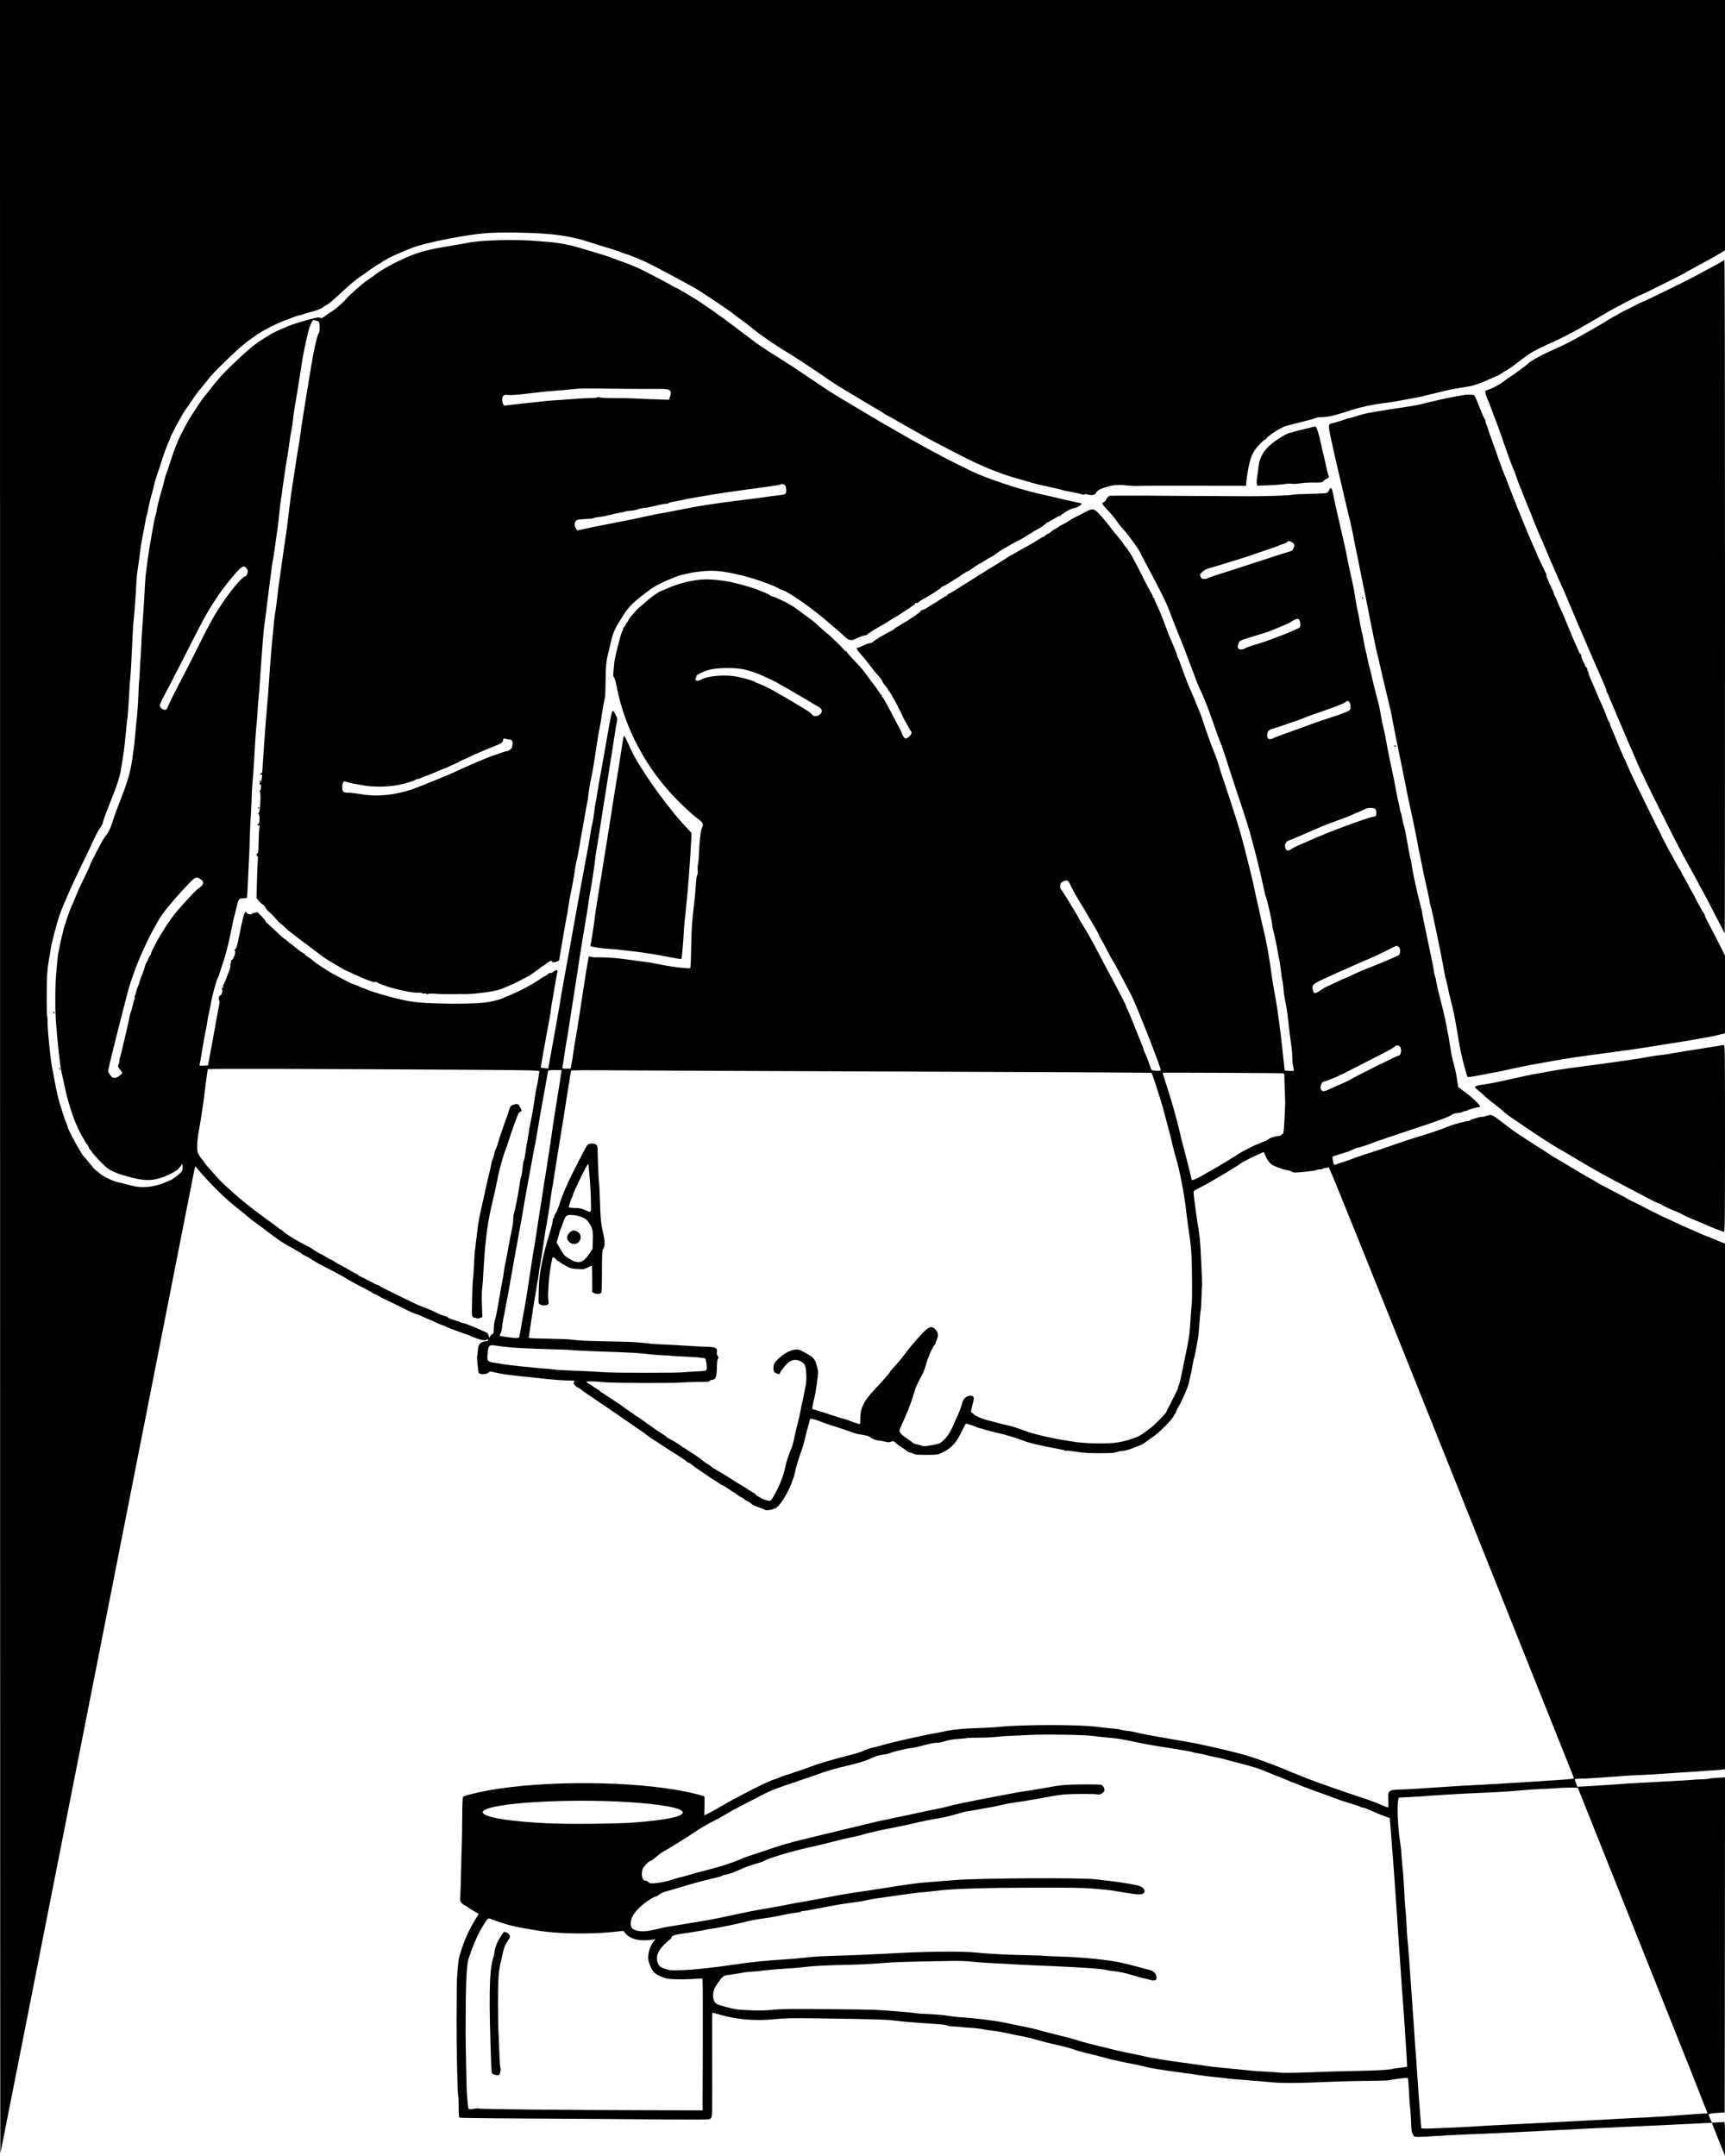 <?xml version="1.0" encoding="utf-8"?>
<!-- Generator: Adobe Illustrator 25.2.1, SVG Export Plug-In . SVG Version: 6.00 Build 0)  -->
<svg version="1.1" id="Layer_1" xmlns="http://www.w3.org/2000/svg" xmlns:xlink="http://www.w3.org/1999/xlink" x="0px" y="0px"
	 viewBox="0 0 2400 3000" style="enable-background:new 0 0 2400 3000;" xml:space="preserve">
<path d="M692,2673.5c17.7,6.2,28.2,8.5,60.5,13.5c25.2,3.8,68.2,4.5,99,1.4l16-1.6l2.8,3.6c5.3,6.6,15.9,10,29,9.4
	c5-0.3,10.1-0.9,11.2-1.3c2-0.8,1.9-0.8-0.1,1.6c-5.2,6.1-8.6,15.4-8.6,24.1c0,6.2,4.7,17.1,8.8,20.8c3.5,3,6.7,4.6,15.3,7.6
	c4.8,1.7,24.7,2.1,42.8,0.8l8.2-0.5l0.6,3.3c0.3,1.8,0.4,43.1,0.3,91.8l-0.3,88.5l-80.5-0.2c-110.5-0.2-228.2-1.4-230-2.3
	c-0.8-0.4-4.3-0.3-7.8,0.3c-3.9,0.7-6.6,0.7-7.1,0.1c-0.9-0.8-1.4-5.6-2.6-22.9c-0.5-7.1-1.7-67.5-1.7-84c0-64.9,1.1-92.4,4.1-102
	c4.6-14.4,11.4-30.7,16.7-40c7.6-13.3,10.3-16.8,12.3-16C681.8,2669.9,686.8,2671.7,692,2673.5z M874.5,2507.6
	c47.5,3,75.5,8.4,75.5,14.4c0,5.7-23.7,10.6-68,14c-22.3,1.8-91.7,2.4-119.5,1.1c-49.2-2.3-83.1-7.4-89.5-13.3c-2-1.9-2-2.1-0.4-3.9
	C682.7,2508.7,789.4,2502.2,874.5,2507.6z M2285.6,2713.9c49.8,124.5,90.3,226.5,90.2,226.7c-0.2,0.1-6.4,0.5-13.8,0.9
	c-7.4,0.4-17.5,1.1-22.5,1.6c-10.1,1-49.4,3.4-71.5,4.3c-8,0.4-17.4,0.9-21,1.1c-3.6,0.3-19.8,1.2-36,2c-16.2,0.8-38,1.9-48.5,2.5
	c-10.4,0.6-37,2-59,3c-22,1.1-42.7,2.2-46,2.5c-14.6,1.1-70,3.6-74.7,3.3l-5.3-0.3l-1.2-14c-1-12.1-2.2-27.7-3.8-51
	c-0.2-3.3-0.6-9.2-0.9-13c-0.3-3.9-0.8-11.5-1.1-17c-0.4-5.5-0.8-11.4-1-13c-0.2-1.7-0.7-7.5-1-13c-0.3-5.5-0.8-12.9-1-16.5
	c-0.3-3.6-0.9-12.8-1.5-20.5c-5.3-75.9-6.5-92.6-7.4-101c-0.6-4.9-1.6-20.2-2.1-31.5c-0.3-5.8-0.7-11.6-1-13
	c-0.3-1.4-0.7-7.5-1-13.5c-0.3-6.1-0.7-13.9-1-17.5c-0.2-3.6-0.7-10.8-1-16c-0.4-5.2-0.8-10.4-1-11.5c-0.3-1.1-0.7-5.8-1-10.5
	c-0.8-12.5-1.5-19.8-2.6-26.5c-3.2-20.3-4.5-50.7-2.4-58.6l0.6-2.6l14.7-0.7c8.1-0.4,16.5-0.9,18.7-1.1c7.8-0.9,51.4-3.5,74-4.5
	c26.2-1.1,39.4-1.8,48-2.5c3.3-0.3,8.5-0.7,11.5-1c3-0.2,7.8-0.7,10.5-0.9c2.8-0.3,11.5-0.8,19.5-1.2c8-0.3,19.5-1,25.5-1.4
	c6.1-0.4,14.5-0.7,18.9-0.6l7.8,0.1L2285.6,2713.9z M1521.5,2415.6c6.6,0.8,16.9,2,22.9,2.5c10.9,0.9,17.4,2,38.6,6.5
	c11.3,2.4,31.7,6,39.5,7c3.9,0.5,20.1,3.2,24,3.9c1.1,0.2,3.8,0.7,6,1c2.2,0.4,4.7,0.9,5.5,1.2c2,0.8,3.5,1.1,10.2,2.2
	c3.1,0.5,7.2,1.4,9,1.9c1.8,0.6,8,2,13.8,3.2c5.8,1.2,12.5,2.7,15,3.5s11.6,3.2,20.2,5.4c17.8,4.6,25.8,7.1,35.3,11.2
	c5.5,2.4,17.7,7.3,23.5,9.5c3.6,1.3,7.7,3.1,9.2,3.9c1.4,0.8,3.1,1.5,3.8,1.5c0.6,0,3.5,1.1,6.3,2.3c2.9,1.3,7.5,3.2,10.2,4.2
	c2.8,0.9,5.9,2.1,7,2.6s7.6,2.9,14.5,5.3c6.9,2.4,16.8,6.1,22,8.1c5.2,2,14.9,5.2,21.5,7.1c6.6,1.9,12.4,3.9,12.9,4.4
	c0.6,0.6,1.9,1,2.9,1s3.5,0.7,5.5,1.6c2.1,0.9,4.6,1.9,5.7,2.4c1.1,0.4,4.1,1.7,6.8,2.9c2.6,1.3,8.2,3.5,12.5,5.1l7.7,2.8l0.7,7.3
	c0.7,8.5,4.6,57.7,5.3,68.9c0.3,4.1,0.7,10.2,1,13.5c0.7,10,1.4,20.6,2,29c0.3,4.4,0.7,10.9,1,14.5c0.3,3.6,0.7,10.8,1,16
	c0.4,5.2,1,15.1,1.5,22s1.2,16.5,1.5,21.5c0.9,14.5,1.4,21.9,2.9,42.5c0.9,10.7,1.7,22.9,2,27c0.3,4.1,0.8,11.1,1.1,15.5
	c3.7,54.5,4.5,67.8,4.1,68.2c-0.3,0.3-4.2,0.9-8.8,1.4c-4.6,0.5-9,1.2-9.8,1.4c-4.7,1.5-20,2.5-44.2,3c-28.1,0.5-45.1,1-73.8,2.1
	c-24.1,0.9-36.9,1-42,0.3c-2.5-0.4-10.8-1-18.5-1.3c-7.7-0.4-15.6-0.9-17.5-1.1c-1.9-0.3-12.9-1.4-24.5-2.5c-31.2-3-34.9-3.4-51.5-6
	c-3.6-0.5-13.5-1.9-22-3c-20.6-2.7-45.1-6.7-52.5-8.6c-3.3-0.8-12.7-2.9-21-4.5c-13.6-2.7-20.3-4.3-40.5-9.4
	c-3.6-0.9-11-2.8-16.5-4.1c-5.5-1.4-13.2-3.6-17.1-4.9c-4-1.3-16.5-4.7-27.9-7.4c-11.4-2.8-22.6-5.7-25-6.6
	c-2.4-0.8-11.3-2.8-19.7-4.5c-8.4-1.6-20.2-4.1-26.3-5.4c-13.2-2.9-42.5-6.5-65-7.9c-3.8-0.3-11-1.2-16-2
	c-4.9-0.9-15.9-1.8-24.4-2.1c-8.4-0.4-16.3-0.8-17.5-1.1c-4.8-1.1-47.2-4.5-61.1-5c-8.2-0.2-39.7-0.7-70-0.9
	c-43.4-0.4-58.1-0.2-69.5,1c-10.2,1-19.1,1.2-30,0.7c-8.5-0.4-15.7-0.7-16-0.8c-0.3-0.1-3-0.5-6-0.9c-3-0.5-8.2-1.6-11.5-2.6
	s-8-2.3-10.5-3c-5.6-1.6-7.9-4.5-8.7-10.8c-0.7-6.3,0.9-11.9,5.5-18.5c6.4-9.5,8.7-11.6,12.9-12.2c11.2-1.6,23.7-3.6,24.2-3.9
	c0.3-0.2,5.6-0.7,11.6-1.1c6.1-0.4,11.2-0.8,11.5-1c0.8-0.5,23.2-2.6,31.5-3c11.4-0.6,22.2-1.5,35-3c6.6-0.8,23.3-1.7,37-2.1
	c38.8-0.9,42.9-1.1,75.5-3.5c8-0.6,26.7-1.2,41.5-1.5c14.9-0.2,35.1-0.6,45-0.8c11.3-0.2,22.1,0.2,29,1c6.1,0.7,17.3,1.6,25,1.9
	c7.7,0.4,16.5,0.8,19.5,1c10.6,0.7,25.6,1.5,38,2c58.7,2.3,97.8,4.8,103.5,6.5c1.7,0.5,5.7,1.2,9,1.5c3.3,0.3,9.2,1.2,13,2
	c6.7,1.4,10.1,2.3,24.5,6.6c3.6,1,7.1,1.9,7.7,1.9s3.3,0.7,6.1,1.6c2.9,0.9,6.2,1.4,7.6,1c2.2-0.5,2.6-1.2,2.6-4
	c0-4.8-3.9-9.2-9.3-10.4c-2.3-0.6-6.9-1.8-10.2-2.7c-17.2-4.7-21.7-5.8-29-7.4c-18.5-4.1-53.7-7.7-84.5-8.6c-11.3-0.3-21.6-0.8-23-1
	c-1.4-0.3-13.3-0.7-26.5-1c-13.2-0.3-27.1-0.7-31-1c-3.8-0.2-11.7-0.7-17.5-1c-5.8-0.3-15.2-1-21-1.7c-20.5-2.1-75.5-1.3-126.5,1.8
	c-13.7,0.8-39.2,1.9-56.5,2.4c-32.1,0.9-39,1.3-54,3c-11,1.2-18.4,1.8-29.5,2.5c-25,1.6-46.8,3.8-68,7c-29.4,4.4-56.8,7.3-73.5,7.9
	c-15.4,0.5-17,0.4-23.5-1.8c-6.1-2-7.3-2.8-9.2-6.2c-4.7-8.1-2.1-17.8,7.1-26.9c3.4-3.3,7.2-6.7,8.4-7.6c1.3-0.9,2.5-2.5,2.6-3.5
	c0.3-2,5.7-3.6,15.6-4.9c2.5-0.4,7.2-1.1,10.5-1.6c3.3-0.6,8.5-1.4,11.5-1.8c3-0.5,7.3-1.3,9.5-1.9c2.2-0.6,6.5-1.3,9.5-1.6
	c6.8-0.8,32.1-5.9,45.5-9.3c10.5-2.6,15.6-3.5,32-5.8c5.5-0.8,15-2.5,21-3.9c6.1-1.4,14-2.8,17.7-3.1c3.7-0.4,7-1.1,7.3-1.6
	c0.4-0.5,1.8-0.9,3.2-0.9c2.5,0,8.1-1,28.3-5c13.2-2.6,25-4.6,35-5.9c12.9-1.7,22.1-3.2,26-4.3c1.9-0.5,7.8-1.5,13-2.3
	c5.2-0.7,18.7-2.7,30-4.3c11.3-1.7,23.9-3.3,28-3.7c10-0.8,14-1.2,23.5-2.4c24-3.1,66.4-4.4,146-4.5c40.8-0.1,63.8,0.3,72,1.2
	c6.6,0.6,14.9,1.4,18.5,1.7c3.6,0.2,10.1,1.1,14.5,1.9c4.4,0.8,10,1.8,12.5,2.1s5.6,0.8,7,1c12.6,2.3,19.4,1.7,20.3-1.7
	c0.8-3-0.8-5.5-5.1-7.7c-5.1-2.6-31-6.8-63.7-10.2c-22-2.3-160.3-1.6-194,1.1c-6.6,0.5-18.3,1.4-26,2c-7.7,0.6-15.8,1.3-18,1.5
	c-2.2,0.2-6.7,0.7-10,1c-5.9,0.6-31.6,4.4-57,8.5c-7.1,1.2-19.1,3-26.5,4c-14.6,2.1-25.2,4-57,10c-11.3,2.1-22.5,4.2-25,4.5
	c-2.5,0.4-11.2,2-19.5,3.7c-8.2,1.6-21.5,4-29.5,5.3s-21.9,4-31,6c-22.1,4.8-37.9,8.1-47,9.6c-4.1,0.7-8.2,1.4-9,1.5
	c-6.3,1.1-15,2.5-23.5,3.9c-18.3,2.9-27.9,4.6-35.5,6.5c-12.5,3.2-20.4,4-27,2.8c-7.8-1.5-10.5-4.2-10.4-10.6
	c0-6.9,3.7-13.6,12-21.8c6.5-6.5,19.8-15.4,22.9-15.4c0.7,0,2.8-1.3,4.8-2.9c2-1.5,5.8-3.4,8.4-4c2.6-0.7,9.1-2.5,14.3-4.1
	c5.2-1.5,14-4.2,19.5-5.8c5.5-1.7,15.9-4.4,23-6.2c19.7-4.7,20.8-5,22-6c0.5-0.4,2.8-1.1,5-1.5c5.2-0.9,11.4-3.1,20.1-7.1
	c7.3-3.4,14.5-6,24.9-8.9c3.3-0.9,6.9-2.2,8-2.9c6.2-3.9,37.1-13.2,64-19.2c8.3-1.8,21.1-4.9,28.5-6.8c14.5-3.8,23.1-5.8,35-8.2
	c4.1-0.9,8.4-1.9,9.5-2.4c1.1-0.4,5-1.5,8.8-2.4c3.7-0.9,9.5-2.2,13-3.1c3.4-0.8,8.7-1.9,11.7-2.4c12.4-2.3,31.5-6.3,47.5-10.1
	c6.6-1.6,16.9-3.6,22.9-4.5c9.5-1.4,20-3.9,36.6-8.9c2.5-0.8,5.5-1.4,6.8-1.4c1.2-0.1,6-0.8,10.5-1.7c4.5-0.8,10.9-2,14.2-2.6
	c9.7-1.6,16.7-3,22-4.4c5.3-1.4,15.8-3.2,22.8-4.1c2.3-0.2,6.7-0.9,9.7-1.4c18.9-3.2,25.6-4.4,34.4-6.1c5.4-1.1,14.1-2.4,19.5-2.9
	c12.1-1.1,44.4-1.2,47.3-0.1c2.9,1,8.6-2.2,9.4-5.4c0.6-2.6-1.8-7-4.4-8c-2.1-0.8-35.3-0.8-47.7,0c-9.5,0.6-13.1,1.1-34.5,5
	c-7.4,1.3-17.1,2.9-21.5,3.5c-9.4,1.3-10.7,1.5-42,7.5c-42.3,8.1-58.7,11.5-67.4,14c-4.7,1.3-13.5,3.3-19.6,4.4
	c-6,1.2-12.8,2.5-15,3c-11.8,2.7-29,6.4-36,7.7c-4.4,0.8-9.3,1.9-11,2.4c-1.6,0.4-5,1.1-7.5,1.5s-15.1,3.3-28,6.5
	c-12.9,3.2-30.5,7.4-39,9.4c-14,3.4-29.1,7-45.5,11c-15.8,3.8-33.4,8.9-47,13.6c-8.2,2.9-19,6.5-24,8c-4.9,1.5-12.8,4.4-17.5,6.5
	c-11.2,4.9-29.1,10.6-47,15c-8,2-18.8,4.9-24,6.6c-5.2,1.6-10.1,2.9-10.9,2.9c-0.7,0-5.2,1.3-10,2.9c-9.8,3.3-18.9,5.1-27.5,5.6
	c-5,0.3-6.2,0-7.4-1.6c-0.7-1-2.4-1.9-3.7-1.9c-4.8,0-6.9-7.6-4.5-16c1-3.5,9.3-11.9,11.8-12c0.7,0,3.1-1.7,5.5-3.8
	c5-4.5,10.3-8.3,13.7-10c3.2-1.5,33-20,39-24.2c10-6.9,21.5-13.7,31-18.2c2.5-1.1,8.1-4.3,12.5-6.9c11.7-6.9,19.6-11.2,33-18
	c6.6-3.3,14.9-7.7,18.5-9.6c6.3-3.4,18.9-9.1,22-9.8c0.8-0.2,4.9-1.7,9-3.3c4.1-1.5,9.8-3.4,12.5-4.2c2.8-0.7,5.5-1.6,6-2
	c0.6-0.4,5.7-2.2,11.5-4c5.8-1.8,14.3-4.8,19-6.6c8.9-3.4,26-8.4,39.5-11.4c13.6-3.2,24.8-6.5,30-8.9c10.3-4.7,14.4-6,21-6.7
	c2.8-0.3,5.9-0.9,7-1.4c5.8-2.5,23.5-6.9,30.7-7.6c2.6-0.2,8.2-1.4,12.5-2.5c13.5-3.6,19.7-4.9,24-4.9c2.3,0,6.2-0.7,8.5-1.4
	c7-2.4,12.7-3.4,23.3-4.1c5.5-0.4,10.3-0.9,10.7-1.2c0.4-0.2,7.6-0.4,16-0.4s18.9-0.5,23.3-1c4.3-0.6,13.1-1.3,19.5-1.5
	c6.3-0.2,17.6-0.8,25-1.2C1453.1,2413,1508,2413.8,1521.5,2415.6z M702,1874c10.5,1.4,36.3,2.7,65,3.4c13.5,0.4,25.9,0.8,27.5,1.1
	c3.6,0.5,16.9,1.2,39.5,2c47.9,1.7,54.3,2,71,4c6.3,0.7,15.1,1.4,19.4,1.5c4.4,0,8.2,0.3,8.6,0.5c0.4,0.2,6.9,0.6,14.6,0.9
	c13.6,0.6,22.9,1.2,28.9,2c1.7,0.3,3.5,0.5,4.1,0.5c1.6,0.1,3.6,12.4,2.5,15.4c-0.9,2.3-1.3,2.4-15.3,3.1
	c-7.8,0.4-16.1,0.9-18.3,1.2c-6.3,0.8-92.8,0.8-105,0c-18.3-1.2-30.5-1.8-62.5-3.1c-3.6-0.1-8.3-0.5-10.5-0.8
	c-2.2-0.4-7.6-0.9-12-1.2c-4.4-0.3-12.3-1-17.5-1.6c-5.2-0.6-10.4-1.1-11.5-1.1c-4.2-0.2-33.6-3.7-34.4-4.2
	c-0.4-0.3-3.4-0.8-6.5-1.1c-6.9-0.6-10.9-2.3-11.4-4.9c-0.2-1.1-0.1-5.3,0.3-9.3c0.9-10,2.2-11.2,10.1-10.1
	C691.8,1872.6,697.9,1873.5,702,1874z M1785.7,1493.5c0.7,0.2,1.2,1.5,1.2,2.7c-0.1,1.3,0.2,10.4,0.6,20.3c0.4,9.9,0.7,18.4,0.6,19
	c0,0.5-0.3,5.9-0.5,12c-0.9,22.2-1.7,30.5-3.1,30.5c-0.7,0-1.5,0.5-1.7,1.2c-0.2,0.6-1.7,1.2-3.4,1.4c-5.8,0.5-11,2.1-14.8,4.7
	c-2.1,1.5-4.3,2.7-4.8,2.7s-3.4,1.1-6.4,2.5c-3,1.4-5.7,2.5-6,2.5c-1,0-20.5,10.1-23.3,12c-5.6,3.9-32,19.9-38.6,23.5
	c-3.8,2-7.4,4.1-8,4.5c-0.5,0.4-4.4,2.6-8.6,4.9c-6.9,3.7-10.9,5-10.9,3.6c0-1.1-11.2-45.2-13-51.5c-1.1-3.6-2.4-9-3-12
	s-1.5-6.8-2-8.5c-0.5-1.6-1.6-6.2-2.6-10c-2.7-11.3-9.9-35.9-15.2-51.8c-2.6-8.1-4.7-14.8-4.6-15
	C1618,1492.3,1784.5,1493.1,1785.7,1493.5z M1273,1491.1c180.7,0.6,328.8,1.4,329.2,1.8c0.8,0.7,12.3,36.1,15.8,48.6
	c3.8,13.8,12.4,46.8,13,50c0.4,2.2,1.5,6.5,2.3,9.5c7,25.1,6.8,24.3,11,45.5c1.9,9.3,4.1,23.3,5.1,31c2.9,23.8,3.6,29.5,6,45
	c0.8,5.5,1.8,14.7,2.1,20.5c1.1,17.3,1.4,67.1,0.5,73c-0.5,3-1.3,13.8-1.9,24c-0.9,15.9-1.8,21.9-6.2,43
	c-2.8,13.5-5.8,28.1-6.6,32.5c-0.9,4.4-2.2,9.4-2.9,11.2c-0.8,1.7-1.4,3.6-1.4,4.2s-0.4,1.9-0.9,2.9c-0.5,0.9-3.1,6.2-5.8,11.7
	c-2.6,5.5-5.8,11.7-7,13.7c-1.3,2.1-2.3,4.3-2.3,5c0,1.8-16.5,18.6-22.3,22.8c-2.6,1.9-7.2,5.4-10.3,7.7
	c-7.7,5.9-26.2,11.7-41.2,13.1c-16.1,1.4-42.4,0.6-56.7-1.9c-3.8-0.6-8.1-1.3-9.5-1.5c-17.2-2.5-46-9.2-55.5-12.9
	c-9.8-3.8-20.7-7.3-25-8.1c-2.2-0.3-8-1.8-13-3.1c-4.9-1.4-10.8-2.9-13-3.4c-9-2.1-19.1-6.3-21.7-9c-1.5-1.6-3.1-2.9-3.6-2.9
	s0-3.3,1.1-7.3c2.8-10.5,3.1-12.6,1.7-14.2c-2.5-3.1-10.3-0.9-13.2,3.7c-0.8,1.3-2.2,5.2-3.2,8.8c-1,3.6-3.3,9.6-5.1,13.5
	c-1.9,3.8-5,10.8-6.9,15.4c-3.8,8.7-8.5,15.5-14.8,21c-3.2,2.8-5.1,3.4-14.9,5.1c-6.2,1.1-11.7,1.6-12.3,1.1c-0.6-0.4-3.7-1.3-6.8-2
	c-3.2-0.7-6-1.7-6.4-2.2c-0.3-0.5-3.7-3-7.4-5.5c-8.6-5.6-12.3-9.8-11.4-12.8c0.4-1.1,3.5-8.5,7-16.2c6.1-13.6,9.8-23.8,14.3-38.9
	c1.1-3.9,4.5-11.4,7.6-16.8c3.9-6.9,6.3-12.7,8-19.5c2.4-9.2,8.9-23.7,12.2-27.5c0.9-0.9,1.3-1.7,0.9-1.7c-0.3,0,0.3-1.8,1.4-4
	c1.1-2.1,2-5.3,2-6.9c0-3.9-3-8.9-6.5-10.7c-4.6-2.4-9,0.7-21.5,14.7c-6.8,7.6-11,12.7-16,19.3c-6.8,9-11.4,14.5-17.9,21.6
	c-2.8,3-5.1,5.8-5.1,6.2s-0.6,1.3-1.2,2c-0.7,0.7-3.5,4-6.3,7.3c-2.7,3.3-8.8,9.9-13.4,14.7c-15.1,15.7-20,25.6-20.2,40.6
	c-0.1,7.4-0.3,8.3-1.7,7.7c-1-0.4-3-1.1-4.7-1.5c-1.6-0.4-5.9-1.9-9.4-3.4c-3.6-1.4-7.1-2.6-7.9-2.6s-9.3-2.7-19.1-5.9
	c-9.7-3.2-19.1-6.2-20.9-6.6c-3.3-0.7-3.3-0.8-2.7-4.8c0.4-2.3,1.5-7.6,2.6-11.7c1.9-7.3,5.2-30.9,5.1-36c0-1.4-0.9-5.7-2-9.5
	c-2.3-8.2-4.8-11.2-13.4-15.8c-3.4-1.8-7.2-3.8-8.6-4.6c-7.1-3.9-20.2,0.9-31,11.4c-5.3,5.1-6.4,6.9-6.9,10.3
	c-0.8,6.1,0.2,8.8,3.8,10.1c4,1.4,4.9,1.4,4.9,0.1c0-2.1,8.8-13.1,12.5-15.6c5.1-3.4,9.5-4,14.6-2c7.7,3.1,9.1,6,9.7,19.6
	c0.2,6.2-0.1,12.3-0.8,15c-0.6,2.5-1.4,5.8-1.6,7.5c-0.8,5.1-2.6,13.9-3.4,16.5c-0.4,1.4-1.4,5.9-2,10c-0.7,4.1-2.8,13.6-4.8,21
	c-1.9,7.4-4,16.7-4.7,20.7c-0.8,3.9-2.4,9.3-3.6,12c-2.2,4.8-6.7,18-7.5,21.9c-2.4,12.1-6.3,23.6-12.1,35.2
	c-3.7,7.3-7.5,13.9-8.6,14.7c-1.6,1.1-2.7,1.1-7.1-0.2c-2.8-0.8-5.8-2-6.6-2.7c-0.8-0.7-2.7-1.7-4.2-2.4c-1.6-0.6-2.8-1.6-2.8-2.1
	s-2.6-2.4-5.7-4.1c-3.2-1.8-6-3.6-6.3-4c-0.3-0.3-3-2.1-6-3.8c-7.9-4.7-8.5-5-19-11.8c-5.2-3.4-12.6-7.8-16.5-9.9
	c-3.8-2.1-8-4.8-9.2-6c-1.2-1.1-3.4-2.7-5-3.5c-1.5-0.8-4.9-3.1-7.4-5.2c-4.6-3.7-14.7-10.8-15.5-10.8c-0.2,0-2.6-1.6-5.3-3.5
	c-2.6-1.9-5.1-3.5-5.5-3.5c-0.4,0-1.2-0.5-1.9-1.1c-2.8-2.4-11.6-8-16.4-10.4c-2.9-1.5-5.3-3-5.3-3.3c0-0.4-3-2.5-6.6-4.7
	c-3.6-2.2-10.2-6.7-14.7-10c-14.7-10.7-18.7-13.5-19.6-13.5c-0.5,0-1.1-0.3-1.3-0.8c-0.1-0.4-4.3-3.4-9.2-6.7c-4.9-3.3-9.4-6.4-10-7
	c-0.6-0.6-4.2-3.1-8.1-5.6c-3.8-2.5-9.7-6.3-12.9-8.5c-3.2-2.1-6.9-4.5-8.2-5.2c-1.3-0.7-2.4-1.7-2.4-2.3c0-0.5-0.5-0.9-1-0.9
	c-0.6,0-3.4-1.7-6.3-3.8c-2.9-2-6.4-4.4-7.9-5.1c-1.6-0.8-2.8-1.8-2.8-2.3c0-1.1,11.3-0.9,25,0.5c11.7,1.2,97.9,1.5,109,0.3
	c3-0.3,12.6-0.6,21.3-0.7c12.7,0,15.9-0.3,16.4-1.5c0.3-0.8,1.5-1.4,2.7-1.4c5.2-0.1,6.7-3.7,7-17c0.1-7,0.6-11.3,1.5-12.3
	c1-1.3,0.9-2-0.4-4.1c-1.1-1.6-1.5-3.5-1.1-5.3c1.1-5-1.9-6.9-10.9-7.2c-8.6-0.2-21.9-0.9-30-1.5c-3.8-0.3-12.8-0.8-20-1.2
	c-25.3-1.1-29-1.3-32-1.8c-1.6-0.3-6.1-0.8-10-1.1c-3.8-0.3-9.2-0.7-12-1c-2.7-0.3-18.3-0.7-34.5-1c-31.6-0.5-42.7-1.1-53-2.5
	c-3.6-0.5-18.4-1.1-33-1.3c-25.3-0.4-26.5-0.5-26.3-2.3c0.5-3.7,2.2-15,3.2-20.9c0.5-3.3,1.2-8.3,1.6-11c0.3-2.8,1.5-10.2,2.6-16.5
	c1.1-6.3,2.4-14.4,3-18c0.5-3.6,1.3-8.8,1.9-11.5c0.5-2.8,1.2-7.2,1.5-9.9c0.3-2.7,1.2-8.3,2-12.5c0.8-4.2,1.9-10.8,2.4-14.6
	c1.6-10.8,2.1-14.5,3.1-20.5c0.5-3,1.2-7.7,1.5-10.4c0.4-2.8,0.8-5.3,1-5.6c0.5-0.8,5.1-29.8,7-44.5c0.8-6,1.7-11.6,2-12.5
	c0.3-0.8,1.1-6,1.9-11.5c1.4-9.7,5.5-35.3,7.7-48.5c1.6-9,8.7-54,10-62.5c0.6-3.9,1.6-10.6,2.4-15c0.8-4.4,1.9-11.6,2.5-16
	c0.7-4.4,1.4-8.4,1.7-8.9c0.3-0.5,32.5-0.6,75.2-0.2C910.9,1489.7,1092.3,1490.5,1273,1491.1z M780.6,1494.2
	c-0.4,2.9-1.1,7.8-1.6,10.8c-2.7,17-4.2,26.3-6.9,43c-1.6,10.2-3.7,23.7-4.5,30c-0.8,6.3-2.7,18.7-4.1,27.5c-1.4,8.8-2.8,17.8-3,20
	c-0.3,2.2-1.3,7.8-2.1,12.5c-0.8,4.7-2.4,14.6-3.4,22c-1.1,7.4-2.3,15.7-2.9,18.5c-0.5,2.7-2.1,13.1-3.6,23c-1.4,9.9-3.3,21.6-4,26
	c-0.8,4.4-2.2,12.7-3.1,18.5c-4.1,27.2-5.4,35.7-7.8,51c-1.4,9.1-3.2,19.6-3.9,23.5c-1.6,8.3-4.5,24.2-6.1,34
	c-1.1,6.9-1.1,7-4.4,7.3c-1.8,0.2-7.7-0.4-13.1-1.2c-5.4-0.9-10.1-1.6-10.4-1.6c-0.4,0-0.3-1,0.2-2.3c2.1-5.1,2.4-6.4,2.7-10.7
	c0.2-2.5,1-7.7,1.8-11.5c1.3-6,2.3-11.4,4.2-22c0.2-1.1,0.7-4,1.3-6.5c0.9-4.4,1.6-8.2,6.2-35c1.2-6.9,2.8-15.7,3.5-19.5
	c0.8-3.9,2.7-14.7,4.4-24c1.6-9.4,3.4-19.3,4-22c0.6-2.8,1.5-7.7,2-11c1.6-10.6,7.1-41.9,9-51.5c0.8-4.2,3.9-20.7,7.4-40
	c0.9-4.7,2.1-10.8,2.6-13.6c0.6-2.8,1.9-10.5,3-17c1.6-10.5,5.1-30.3,9.4-53.4c0.8-4.1,2.2-12,3.1-17.5c1-5.5,1.9-10.6,2.1-11.3
	c0.2-0.8,3-1.2,9.5-1.2h9.2L780.6,1494.2z M659.6,1488.6c83.5,0.6,91.1,0.8,90.8,2.3c-0.1,0.9-0.8,5.2-1.4,9.6
	c-0.7,4.4-1.8,10.5-2.6,13.5c-0.7,3.1-1.6,7.6-1.8,10c-0.3,2.5-1.4,9.9-2.5,16.5c-1.9,11-2.7,15.4-5.1,27c-0.5,2.2-1.1,6-1.4,8.5
	c-0.4,3.8-1.5,10.4-3.2,18.5c-0.2,1.1-0.8,5.6-1.4,10c-0.6,4.4-1.5,8.9-2,10c-0.9,1.9-1.2,3.8-2.5,15.5c-0.4,3-1,6.4-1.5,7.5
	c-0.5,1.1-1.1,4.2-1.5,7c-0.4,2.7-0.8,5.9-1.1,7c-0.2,1.1-0.8,4.7-1.3,8c-1.5,9.4-5.1,26.3-6.1,29c-0.5,1.4-0.9,4.7-0.9,7.3
	c0,5-0.2,6.3-4.9,29.7c-1.6,8.2-3.5,18.4-4.2,22.5c-0.7,4.1-1.6,8.8-2.1,10.5c-0.4,1.6-1,4.8-1.3,7c-1.1,8.7-1.8,13.3-3.2,20
	c-0.9,3.8-2.1,10.8-2.9,15.5c-2.9,18.2-5.7,32.7-7.1,36.8c-0.8,2.3-1.4,7.4-1.4,11.2c0,5.3-0.3,7-1.4,7c-0.7,0-2.2,1.2-3.2,2.7
	l-1.8,2.8l-0.8-3.3c-0.5-1.8-1.7-3.6-2.6-3.9c-0.9-0.3-5.3-2.3-9.7-4.3c-4.4-2-9.8-4.3-12-5.1c-2.2-0.7-4.4-1.6-5-2
	c-0.5-0.4-2.8-1.1-5-1.5c-2.2-0.4-5-1.4-6.2-2.2c-1.3-0.8-2.3-1.2-2.3-0.9s-2.4-0.4-5.2-1.5c-2.9-1.1-6.1-2.2-7-2.5
	c-1-0.3-1.8-0.9-1.8-1.3c0-0.4-2.1-1.3-4.7-2c-2.7-0.7-6.4-2.1-8.3-3c-8-4.1-14.8-7-19.5-8.5c-2.7-0.9-10.2-4.1-16.5-7.2
	c-32.3-15.6-44.5-21.7-45.8-22.9c-0.7-0.8-2-1.4-2.7-1.4c-0.8,0-6.3-2.6-12.3-5.9c-6-3.2-11.9-6.2-13.1-6.6c-1.1-0.3-2.1-1-2.1-1.5
	s-1-1.2-2.2-1.5c-1.3-0.4-5-2.4-8.3-4.5c-3.3-2-9.4-5.4-13.5-7.5c-4.1-2.2-8.4-4.6-9.5-5.6c-1.1-0.9-3.1-2-4.5-2.4
	c-1.4-0.4-3.2-1.3-4-2c-0.8-0.7-5.5-3.4-10.5-6c-4.9-2.7-9.3-5.2-9.6-5.7c-0.5-0.8-6.7-4.2-18.1-10.1c-8.3-4.3-21.5-12.8-23.9-15.3
	c-1.2-1.3-2.6-2.4-3.1-2.4c-0.4,0-1.9-1-3.4-2.3c-1.4-1.2-6.2-4.8-10.7-8c-15.7-11-38.4-28.7-48.3-37.6c-2.8-2.5-8.6-7.8-12.9-11.6
	c-4.3-3.9-8.7-8.1-9.9-9.5c-1.2-1.3-4.3-4.9-7.1-7.9c-2.7-3-5.9-6.5-7-7.8c-1.1-1.3-3-3.4-4.2-4.8c-1.3-1.3-2.3-2.7-2.3-3.1
	s-2-3-4.3-5.8c-2.4-2.8-5-6.8-5.6-8.9c-1.5-4.4-0.8-17.7,1.5-30.1c1.8-9.3,4-23.1,4.8-29.6c0.3-2.5,0.8-5.6,1.1-7
	c0.3-1.4,1.2-8.4,2-15.5c0.8-7.2,2.2-17.5,3-23c0.8-5.5,1.4-10.4,1.5-10.8C289,1486.9,469.4,1487.4,659.6,1488.6z M1947.9,1456.5
	c0.7,0.7,1.4,3.1,1.4,5.3c0.1,4.2-1.6,7.2-3.9,7.2c-1.7,0-57.7,27.8-65.4,32.5c-3,1.9-10,5.2-15.5,7.5c-5.5,2.3-12.8,5.5-16.2,7.1
	c-6.8,3.4-9.7,2.9-10.9-1.5c-0.7-3.1,2-9.6,4.2-9.6c2.1,0,18-6.3,26.4-10.5c3.6-1.8,14.4-7.4,24-12.3s24.3-12.4,32.5-16.6
	c8.3-4.2,15.7-8.5,16.5-9.6C1942.6,1454,1945.4,1454.2,1947.9,1456.5z M1946.2,1317.7c2.7,2.5,2.5,9.6-0.4,11.5
	c-2.7,1.7-27.5,12.2-40.8,17.3c-5.2,2-11.3,4.5-13.5,5.5c-17.5,8.1-21.8,10-22.1,10c-0.3,0-5.5,2.4-11.7,5.4
	c-6.2,2.9-11.9,5.6-12.9,5.9c-0.9,0.3-4.5,2.6-8,5c-7.1,5-9.2,4.8-10.4-1.2c-1.4-6.9,0.3-8.3,20.6-17.3c3.6-1.6,9.8-4.5,13.8-6.4
	c4.1-1.9,7.6-3.4,7.8-3.4s5.7-2.4,12.1-5.4c6.5-2.9,17.9-7.9,25.3-11c7.4-3.2,18.5-8.4,24.5-11.6c6.1-3.2,11.6-5.8,12.4-5.9
	C1943.7,1316,1945.2,1316.7,1946.2,1317.7z M1487,1227c0.4,0.8,1.4,2.8,2.3,4.5c0.9,1.6,3,5.7,4.6,9c1.7,3.3,5.8,10.3,9,15.5
	c3.3,5.2,7.7,12.6,9.8,16.5c2.2,3.8,6.3,10.8,9.2,15.5c2.9,4.7,6,10.3,6.9,12.5c0.8,2.2,1.9,4.5,2.4,5.1c1.1,1.5,8.1,14.4,12.1,22.4
	c1.7,3.5,3.9,7.2,4.6,8.2c0.8,1,4,6.6,7.1,12.5c4.7,9,11.3,21.5,18.6,35.3c1.8,3.4,6.7,14.4,9.1,20.5c1.2,2.7,3.4,8.4,5.1,12.5
	c5,12.2,10.7,26.7,15.2,38.5c2.2,6,5.2,13.7,6.4,17c2.7,6.9,5.6,15.7,5.6,16.7c0,1.3-11.7,0.9-12.8-0.5c-0.6-0.6-2-4.4-3.2-8.2
	c-1.2-3.9-3.5-9.8-5.1-13.2c-1.6-3.5-2.9-6.7-2.9-7.2c0-0.6-0.6-2.5-1.4-4.3c-0.8-1.8-3.5-8.7-6.2-15.3c-7.2-18.3-11.3-28.4-14.4-35
	c-1.5-3.3-3-6.9-3.3-8c-0.4-1.1-4.1-8.5-8.4-16.5c-4.2-8-9.4-17.9-11.5-22c-2.2-4.1-5.2-9.8-6.8-12.5c-1.5-2.8-5.9-11.1-9.7-18.5
	c-8-15.5-19.3-35.7-23.3-41.5c-1.5-2.2-3.6-5.8-4.7-8c-3.4-6.8-24.3-41-25.3-41.3c-1.1-0.4-1.3-5.2-0.4-7.7c0.8-2,6.1-4.6,8.8-4.2
	C1485.4,1225.4,1486.6,1226.2,1487,1227z M278,1222.7c6.6,3.8,6.1,8.1-1.5,13.3c-2.4,1.6-8.5,7.6-13.6,13.3
	c-5.1,5.6-10.8,11.8-12.5,13.7c-9.4,10.1-23.8,31.3-32.7,48c-6.4,12.1-7.7,14.8-7.7,16.3c0,0.8-0.6,2-1.4,2.6
	c-0.8,0.7-1.7,2.4-2.1,3.8c-0.3,1.5-1.4,3.8-2.4,5.2s-2.1,4.1-2.5,6c-0.3,1.8-1.7,5.9-3,9c-1.4,3.1-3.2,8.3-4.2,11.6
	c-0.9,3.3-2,6.4-2.4,7c-0.7,1.1-3.4,9.5-3.5,11c0,0.5-0.4,1.6-0.8,2.2c-0.5,0.7-0.5,1.8-0.2,2.3c0.4,0.6,0.2,1.6-0.3,2.3
	s-1.5,3.9-2.2,7.2c-0.7,3.3-1.9,7.6-2.6,9.5c-0.8,1.9-1.7,5-2,7c-0.3,1.9-2.1,10.2-4,18.5c-7.1,30.6-8,34.2-9.5,39.1
	c-0.5,1.7-0.9,4-0.9,5.2c0,1.1-0.5,3.3-1.2,4.7c-1,2.2-0.8,3,2,6.4c1.8,2.2,3.2,4.4,3.2,5c0,1.4-5.8,6-8.7,6.7
	c-1.3,0.4-3.5,0.2-4.8-0.4c-2.7-1.2-6.9-8.7-5.9-10.3c0.3-0.6,0.7-2,0.8-3.2c0.5-3.8,9.9-41.7,26.4-105.7c1.1-4.1,3.1-10.9,4.6-15
	c1.4-4.1,3.5-10.2,4.7-13.5c5.6-16.1,19.2-46,27.8-61c2.6-4.4,5.2-9.2,6-10.6c3.6-7.1,18-24.9,33.8-41.9
	C271.5,1219.9,272.4,1219.3,278,1222.7z M1913.5,1125.7c1.1,1,1.5,2.9,1.3,5.6l-0.3,4.2l-8.9,2.3c-8.2,2.1-51.6,18-61.5,22.4
	c-2.5,1.1-6.1,2.6-8,3.3c-2,0.7-7.2,3-11.6,5s-11.4,5-15.5,6.7c-4.1,1.6-9.4,4.3-11.8,5.9c-2.8,1.9-5.1,2.8-6.3,2.4
	c-2-0.7-3.5-4.6-3-8c0.3-2.2,2.9-5.5,4.3-5.5c0.4,0,11.7-4.8,25.1-10.6c13.3-5.8,25.8-11.2,27.7-11.9c24.4-8.9,31.9-11.7,35.4-13.4
	c2.2-1.1,6.9-3.1,10.3-4.4c3.4-1.4,7.1-3.2,8.2-3.9C1901.8,1123.7,1911.5,1123.7,1913.5,1125.7z M709,1029c2.2,0,3,0.6,3.8,2.7
	c0.5,1.6,0.6,3.7,0.2,4.8c-0.4,1.1-0.6,2.3-0.4,2.6c0.7,1.2-4.5,5.9-6.5,5.9c-1.7,0-6.7,1.6-23.1,7.5c-6.1,2.1-26.1,10.6-39,16.5
	c-5.8,2.6-13.2,6-16.5,7.5c-3.3,1.5-9.4,4.1-13.5,5.7c-4.1,1.7-10,4-13,5.3c-8.8,3.7-23.1,9.3-28.1,11c-24.7,8.2-48.9,10.4-71.7,6.4
	c-6.3-1-13.9-1.9-16.9-1.9c-4.1,0-5.9-0.5-6.9-1.8c-1.8-2.3-1.7-10.2,0.1-12.6c1.2-1.6,1.8-1.7,4.2-0.7c1.6,0.6,5.1,1.5,7.8,2
	c2.8,0.5,9.7,1.8,15.5,2.9c14,2.6,36.1,2.3,50.5-0.8c10.1-2.1,21.2-5.6,23-7.2c0.5-0.4,1.6-0.8,2.5-0.8c0.9,0,3.5-0.9,5.8-2
	c2.2-1.1,4.9-2.1,5.9-2.3c1-0.2,4-1.3,6.7-2.5c2.7-1.2,5-2.2,5.2-2.2s2.8-1.1,5.8-2.5s5.9-2.5,6.4-2.5s3.6-1.3,6.8-2.9
	c3.2-1.6,7.9-3.7,10.4-4.7s5.2-2.4,6-3.1c0.9-0.7,3.6-2,6-2.8c2.5-0.9,5.4-2.2,6.5-2.9c1.1-0.7,4.7-2.5,8-3.9c3.3-1.4,11-4.6,17-7.2
	c6.1-2.5,12.8-5.3,15-6.1c4.7-1.8,7.5-4.1,7.5-6.4c0-2.5,0.9-3,3.7-1.9C705,1028.6,707.4,1029,709,1029z M1877.2,976.7
	c1.8,1.7,2.5,8.6,1,10.9c-1.2,1.9-9.1,5.1-27.3,11c-9.6,3.1-18.3,6-19.4,6.4c-6.6,2.6-27.1,10.1-40,14.5c-8.2,2.9-17,6.2-19.4,7.4
	c-6,3.1-9.1,1.8-9.1-3.7c0-5.1,2.2-7.8,7.2-9.1c2.4-0.5,10.2-3,17.3-5.6c7.2-2.5,14.4-5,16-5.4c2.9-0.9,8.9-3.2,13-5.1
	c1.1-0.5,10.3-3.8,20.5-7.3c22.6-7.8,31.7-11.4,35-13.8C1875.1,974.6,1874.9,974.6,1877.2,976.7z M1035,931.4
	c7.4,1.7,19.3,5.7,26,8.8c13.4,6.1,19.8,9.3,22,10.8c1.4,0.9,5,3,8,4.6c3,1.6,9,5,13.3,7.6c4.3,2.7,8,4.8,8.2,4.8
	c0.2,0,5.1,2.9,11,6.5c5.8,3.6,12.4,7.4,14.6,8.5c5,2.6,6.6,6.2,4.1,9.5c-3.4,4.7-10.3,5.4-12.9,1.3c-0.4-0.7-2.1-2.2-3.8-3.4
	c-4.2-2.9-35.3-21.6-39-23.4c-1.6-0.8-4.8-2.6-7-4c-5.1-3.4-22.2-11.6-25.8-12.5c-1.5-0.4-3-1.1-3.2-1.6c-0.7-1.1-15.1-5.4-24.9-7.3
	c-15.8-3.2-39.8-1.4-49.7,3.8c-2.7,1.4-5.6,2.3-6.3,2c-1.8-0.7-2.8-3.2-1.6-3.9c0.6-0.4,1-1.5,1-2.6c0-1,0.6-1.9,1.4-1.9
	c0.8,0,1.6-0.3,1.8-0.8c0.5-1.1,9.6-5,14.8-6.3C998.7,929,1022.7,928.7,1035,931.4z M1807.9,862.9c1.4,2.5,1.7,8.9,0.6,10
	c-3.3,3-44.8,19.3-60.3,23.6c-6.8,1.9-13.9,4.4-15.8,5.5c-3.8,2.4-8.2,2.3-9.8-0.2c-0.8-1.3-0.7-2.8,0.4-5.9c1.4-3.8,2-4.4,7-6.1
	c4.8-1.7,17.2-5.5,29.5-9.1c2.2-0.6,8.7-3.1,14.5-5.5c5.8-2.4,12.6-5.2,15.2-6.3c2.5-1,6.6-3.2,9-4.8
	C1803.2,860.6,1806.5,860.2,1807.9,862.9z M343.3,791.2c1.8,2.4,1.9,3.2,0.8,6.8c-0.8,2.6-1.8,4-2.9,4c-3.8,0-20.2,19.5-33.4,39.6
	c-10.2,15.4-16.4,26.6-30.5,54.9c-12.7,25.4-10.9,22-28.1,55c-7.7,14.8-14.5,28.7-15.1,30.7c-0.7,2-1.8,4.1-2.6,4.8
	c-1.9,1.6-6.1,0.2-8.1-2.7c-1.6-2.5-1.5-2.9,1.7-9.7c1.9-3.9,4.6-9.2,6-11.7c1.5-2.5,10.6-20.3,20.4-39.5c34.1-67,36.1-70.6,50.2-92
	c10.9-16.3,28.6-38,34.1-41.7C339.2,787.5,340.8,787.8,343.3,791.2z M1798.5,755.1c2.2,1.8,2.6,2.7,2.1,5.2c-0.7,3.3-3.2,6.7-5,6.7
	c-0.6,0-20.9,6.4-45.1,14.4c-24.2,7.9-49.4,16.1-56,18.1s-12.9,4.3-14,5c-1.1,0.7-3.6,1.2-5.4,1.1c-2.9-0.1-3.7-0.7-4.7-3.2
	c-1.2-3-1.1-3.3,2.4-6.6c2-2,5.5-4,7.7-4.6c4.1-1.1,18-5.3,41-12.4c7.2-2.2,15.3-4.8,18-5.8c2.8-1,12.6-4.4,22-7.5
	c9.3-3.1,17.4-6,18-6.4c0.5-0.5,3.2-1.4,5.9-2.2c2.7-0.8,5.1-2,5.3-2.7C1791.5,752.3,1795.4,752.8,1798.5,755.1z M1092.7,675.9
	c1.4,1.8,1.7,9,0.4,10.9c-0.5,0.9-4.2,1.8-9.2,2.3c-4.6,0.5-14.5,1.8-21.9,2.9c-7.4,1.1-19.3,2.6-26.5,3.5c-7.1,0.8-17.5,2.1-23,2.9
	s-12,1.7-14.5,2c-16.8,2.3-34.2,5.3-51.5,8.8c-11,2.2-22.5,4.4-25.5,4.9c-3,0.4-8.6,1.5-12.5,2.3c-28.8,6.3-37,8-44,9.2
	c-4.4,0.8-9.8,1.8-12,2.4c-2.2,0.5-10.3,2.1-18,3.5c-7.7,1.5-17.6,3.5-21.9,4.6c-4.4,1-8.5,1.9-9.2,1.9s-2-2-2.9-4.4
	c-1.5-4-1.5-4.6-0.1-7.4c1.5-2.9,1.8-3,11.3-3.8c5.4-0.4,10.1-0.7,10.5-0.6c0.4,0.1,2-0.3,3.5-0.9c1.5-0.5,5-1.3,7.8-1.5
	c2.7-0.3,6.8-1,9-1.5c7.6-1.9,17-4,20.5-4.6c4.3-0.7,5.1-0.8,7-1.6c0.8-0.3,2.2-0.6,3-0.6c6.3-0.5,11.8-1.3,13.5-2.1
	c2.8-1.2,7.2-2.1,12.5-2.6c2.5-0.3,8.9-1.6,14.3-2.9c5.4-1.4,11.3-2.5,13.2-2.5c1.9,0,3.5-0.4,3.5-0.8c0-0.4,3.3-1.4,7.3-2.1
	c3.9-0.7,8.1-1.5,9.2-1.8c8.6-2.1,27.6-5.4,58.5-10.3c8.6-1.3,30.8-4.4,50-7c22-2.9,28.8-4,31.3-4.9
	C1088.9,673.1,1091,673.7,1092.7,675.9z M917.7,541.1c14.5-0.3,17.5,2,14.5,10.8l-1.5,4.4l-20.6-0.7c-11.3-0.4-24.4-0.9-29.1-1.2
	s-17-0.5-27.5-0.5c-13.2-0.1-19.2-0.4-19.7-1.2c-0.6-0.9-1-0.9-1.5-0.1c-0.5,0.7-4.9,1.2-11.8,1.3c-6,0.1-18.7,0.8-28.2,1.7
	c-9.5,0.8-18.5,1.4-20,1.4s-7.1,0.5-12.3,1c-5.2,0.6-20.1,2.2-33,3.5c-12.9,1.4-24,2.7-24.6,2.9c-2.5,0.9-4.9-8.5-3.2-11.9
	c1.7-3.1,2.9-3.5,7.8-2.9c2.5,0.3,11-0.1,19-1s20.4-2.4,27.5-3.2c7.2-0.8,16.8-1.6,21.5-1.9c4.7-0.2,12.3-0.9,17-1.5
	c13.5-1.6,14.9-1.7,66.5-1.1C885.5,541.1,912.1,541.3,917.7,541.1z M0.1,1498.7c0,824.4,0.2,1498.3,0.4,1497.8
	c0.4-0.9,262.9-1332.6,268.7-1362.5c1.1-5.8,2.2-10.7,2.4-10.9c0.2-0.2,1.4,0.9,2.6,2.5c9.7,12.3,32.8,36.1,45.4,46.7
	c9.5,8.1,10.3,8.7,15.4,12.6c2.5,1.9,6.6,5.3,9.1,7.5c2.6,2.3,7.2,5.9,10.3,8.1c3.2,2.2,11.1,8.2,17.8,13.3
	c13.2,10.2,24.3,17.7,30,20.3c2,1,6.1,3.3,9.2,5.3s6.1,3.6,6.6,3.6c0.6,0,1,0.4,1,0.9s1.7,1.6,3.7,2.5c4.2,1.9,5.2,2.4,13.3,7.6
	c3,2,9.5,5.6,14.3,8c15.7,8,30.5,16,33.2,18c1.9,1.4,11.1,6.4,22.4,12.2c6.3,3.2,11.7,6.2,12,6.7c0.4,0.4,1.7,1.2,3.1,1.6
	c1.4,0.4,3.6,1.5,5,2.5c1.4,0.9,6.6,3.6,11.5,5.9c5,2.3,10.2,4.8,11.6,5.5c1.4,0.7,5.7,2.9,9.5,4.8c12.3,6.2,17.8,8.7,20.9,9.4
	c1.7,0.4,3.5,1,4,1.4c0.6,0.4,5.1,2.4,10,4.5c5,2,11.8,5,15.1,6.6c3.4,1.6,6.6,2.9,7.2,2.9c0.5,0,3.6,1.3,6.8,2.9
	c3.3,1.5,10.9,4.5,16.9,6.5c6.1,2.1,11.9,4.1,13,4.6c14.5,6.4,22.2,8.3,25,6c1.2-1,1.5-0.9,1.5,0.4c0,0.9-0.6,1.6-1.2,1.7
	c-6.3,0.4-10.4,2.6-11.8,6.4c-0.5,1.2-1.1,5-1.4,8.3s-0.6,6.4-0.8,6.8c-0.5,2,1.4,20.9,2.3,22.6c1.4,2.6,10.5,2.5,13.3-0.1
	c2.1-2,2.2-2,10.6-0.1c7.3,1.7,14.6,2.8,29.5,4.5c1.7,0.2,6.2,0.6,10,1c3.9,0.3,12.4,1.2,19,2c17.5,2.1,35.9,3.5,44.4,3.5
	c5.8,0,7.2,0.3,6.3,1.2c-0.7,0.7-1.2,1.8-1.2,2.5c0,1.5,5,6.3,6.6,6.3c0.6,0,1.7,0.7,2.4,1.5c0.7,0.8,9.8,7.2,20.3,14.2
	c10.4,7.1,21.6,14.6,24.7,16.8c3.2,2.2,9,6.3,13.1,9c4.1,2.8,10.9,7.6,15.2,10.5c4.2,3,9.5,6.6,11.6,8c2.2,1.4,6.7,4.6,10,7.3
	c3.4,2.6,6.3,4.7,6.6,4.7c0.2,0,5.8,3.5,12.2,7.8c13.6,8.9,14.8,9.6,18.7,12c6.9,4.2,16.1,10.5,16.4,11.3c0.2,0.5,1,0.9,1.7,0.9
	s2.8,1.2,4.6,2.7c1.8,1.6,4.9,3.9,7,5.3c2,1.4,7.6,5.2,12.4,8.5c4.7,3.3,9.8,6.7,11.3,7.5s4.8,3,7.4,4.8c2.6,1.7,5.1,3.2,5.6,3.2
	s4.1,2.2,8,5c3.9,2.7,7.5,5,7.9,5c0.5,0,1.9,1,3.3,2.3c1.4,1.2,4.2,3.1,6.2,4c2,1,4,2.2,4.4,2.8c0.3,0.6,1.6,1.5,2.7,2
	c3.6,1.6,6.3,3.3,8,5.1c0.9,0.9,5.3,2.8,9.7,4.3c4.4,1.5,8.2,3,8.5,3.5c0.6,1,9.7,0.1,10.9-1.1c0.6-0.5,1.7-0.9,2.5-0.9
	c4.5,0,16.7-18.1,22.6-33.5c1.4-3.9,3-7.9,3.5-9s1.4-4.7,2.1-8c1.3-6.7,5.5-20.7,9.2-30.5c1.3-3.6,3.2-10.1,4.2-14.5
	c1-4.4,3.1-12.8,4.8-18.8l3-10.7l3.6,0.6c2,0.4,4.7,1.1,6.1,1.7c4.7,1.9,15.5,5.8,19,6.8c6.9,2.1,30.5,10,32.5,11
	c1.1,0.5,3.8,1.2,6,1.5c9.7,1.4,13.7,2.4,15.5,3.8c3.9,2.9,8.4,4.7,13.2,5.2c2.9,0.3,7,1,9.1,1.6c2.9,0.9,4.6,0.9,7.2-0.1
	c2.5-0.9,3.8-0.9,4.7-0.1c0.7,0.5,2.5,2.1,3.9,3.4c1.5,1.3,4.4,3.4,6.5,4.6c2.2,1.3,5.2,3.4,6.7,4.7c1.6,1.3,3.6,2.3,4.5,2.3
	s3.1,0.8,4.7,1.7c2.5,1.5,5.6,1.7,18.6,1.7c15-0.1,15.8-0.2,21.5-3c13.8-6.7,19.9-13.5,28.5-31.8c2.2-4.8,4.5-8.6,5.1-8.6
	c1.8,0,14.2,4.2,15.3,5.2c0.5,0.4,1.6,0.8,2.5,0.8c0.8,0,5.1,1.2,9.5,2.6c4.4,1.4,12.2,3.4,17.3,4.5c9.2,1.9,24.5,6.6,37,11.3
	c3.7,1.4,11.9,3.6,18.2,5c6.3,1.3,13.8,2.9,16.5,3.5c2.8,0.6,6.6,1.3,8.5,1.6c1.9,0.2,5,0.8,6.8,1.4c1.7,0.5,3.2,0.7,3.2,0.4
	s0.7,0,1.5,0.7c0.8,0.6,1.9,0.9,2.4,0.6c0.5-0.4,7,0.3,14.3,1.4c10,1.6,17.7,2.1,31.3,2.1c18.5-0.1,20.5-0.2,26.5-2
	c1.9-0.6,4.8-1.1,6.5-1.1c3,0,10.2-2,16-4.5c1.7-0.7,5-2,7.5-2.9c2.5-0.9,6.8-3.3,9.5-5.4c2.8-2,7.9-5.8,11.5-8.3
	c8.7-6.2,25-23,27.3-28.1c0.6-1.6,1.5-2.8,1.9-2.8c0.5,0,0.8-0.8,0.8-1.8c0-0.9,1.1-3.5,2.5-5.7c5.8-9.4,15.4-31.7,16-37
	c0.2-1.7,0.9-4.8,1.5-7c0.6-2.2,1.3-5.1,1.5-6.5c2.1-11.9,3.5-19.2,4-20c0.7-1.2,5.6-27.5,6-32.5c1.5-19.6,2.8-33.1,3.1-33.7
	c0.3-0.4,0.7-8.1,1-17c0.3-9,0.6-16.8,0.8-17.3c0.4-1.3-2.1-55.1-2.9-63c-0.3-3.3-1.3-10.3-2.1-15.5c-1.9-12.1-2.2-13.9-3.4-23
	c-3.6-26.1-3.8-28.5-2.8-29.7c0.5-0.7,4.4-2.9,8.6-5c4.2-2.1,10.6-5.5,14.1-7.6c6-3.7,11.1-6.6,15.6-9.1c1.1-0.6,5.9-3.6,10.8-6.6
	c4.8-3,9.6-6,10.6-6.5c1-0.6,2.5-1.6,3.2-2.2c3.4-2.8,18.8-10.8,27.9-14.5c1.4-0.6,3.3-1.5,4.3-2c2.2-1.1,2-1.3,3.7,3.2
	c2.2,5.6,5.7,10.7,9.2,13.3c3.6,2.7,16.6,7.4,22,8c1.9,0.2,4.5,1.1,6,2.1c2.3,1.5,3.7,1.5,17.6,0.2c8.2-0.8,16-1.9,17.2-2.6
	c1.2-0.6,3-1,4-0.7c0.9,0.2,2.8-0.2,4.1-0.9c1.3-0.7,3.5-1.3,5-1.4c1.4,0,3-0.5,3.5-1c0.7-0.7,56.9,138.9,171,424.1
	c93.4,233.8,170,425.5,170.2,425.9c0.2,0.5-1.6,1.1-4,1.4c-7.1,1-102.3,7-135.3,8.6c-10.4,0.5-26,1.4-34.5,2
	c-42.8,2.9-60.3,4-68,4.1c-10.6,0.1-14.8,1.3-16.1,4.5c-0.5,1.4-0.7,6.5-0.4,11.4c0.3,5.3,0.1,9-0.5,9c-0.5,0-2.6-0.7-4.7-1.6
	c-2.1-0.9-4.7-2-5.8-2.4s-4.7-1.9-8-3.3c-3.3-1.4-12.5-4.6-20.5-7.2c-23.1-7.6-57.9-19.8-72-25.3c-12.5-4.9-31.9-12.7-42-17
	c-10.1-4.2-34.9-13-44-15.6c-12-3.4-33.1-8.6-44.5-11.1c-6.6-1.4-13.8-3-16-3.5c-10.2-2.3-12.8-2.8-46-8.5
	c-24.9-4.2-42.7-7.7-49.5-9.5c-2.1-0.6-6.6-1.3-10-1.6c-3.4-0.3-7.4-1-8.8-1.5c-1.5-0.6-5.8-1.3-9.7-1.5c-3.8-0.3-14.4-1.4-23.5-2.6
	c-26.1-3.3-105.5-3.2-136.5,0.2c-4.9,0.5-16.9,1.2-26.5,1.5c-9.6,0.3-19.5,0.8-22,1c-2.5,0.3-6.9,0.7-9.8,1
	c-6.7,0.6-10.8,1.2-19.7,3.2c-3.8,0.8-7.9,1.6-9,1.8c-15.3,2.4-63.1,13.2-75.5,17c-4.1,1.2-10.2,2.8-13.5,3.5
	c-3.3,0.7-8.2,2.3-11,3.7c-4.7,2.3-11.6,4.4-26,8c-12.6,3.1-40.6,11.3-42.6,12.4c-2.2,1.1-37.9,13.4-43.4,14.9
	c-1.6,0.4-5,1.7-7.5,2.9c-2.5,1.1-5,2.1-5.7,2.1c-2.1,0-26.6,11.6-42.3,20.1c-6.3,3.3-13.7,7.3-16.5,8.7c-2.7,1.4-9.4,5.2-14.8,8.4
	c-5.3,3.2-12.9,7.4-16.8,9.4l-7.1,3.5l0.4-13c0.1-7.1,0-13.2-0.3-13.5c-0.3-0.3-6-1.9-12.8-3.6c-66.2-16.6-187.8-19.7-273.7-7
	c-20.5,3-45.8,8.8-49,11.2c-0.9,0.6-1.2,9.2-1.3,29.1c-0.1,15.5-0.4,32.2-0.6,37.2c-0.2,4.9-0.7,21.1-1,36
	c-0.3,14.8-0.8,30.6-1.1,35c-0.5,7.6-0.4,8.1,2.1,10.7c1.4,1.6,3,2.8,3.6,2.8s2.5,1.1,4.2,2.4c1.8,1.3,6,4.1,9.5,6.1l6.3,3.6l-2,3.2
	c-12.1,19.9-16.2,28.8-22.6,48.2c-3.6,11.1-3.5,10.8-5.2,31.5c-0.8,10.5-0.9,14.5-1.1,66.8c-0.2,35.4,1.4,102.7,2.4,104.4
	c0.3,0.4,0.5,7.1,0.5,14.8c0,9.1,0.4,14.2,1.2,14.7c0.6,0.3,24.5,0.7,53.1,0.9c28.7,0.1,94,0.5,145.1,0.9
	c154,1.2,149.1,1.3,151.2-0.7c2.4-2.5,2.4,2.2,2.1-102.6c-0.1-24.3,0.1-44.4,0.3-44.6c0.2-0.1,4.7,1,9.9,2.6
	c23.2,6.9,49.5,9.2,76,6.5c15.1-1.5,23.5-1.7,60.5-1.2c81.8,1.2,94.3,1.5,110.5,3.5c4.1,0.5,10.7,1.2,14.5,1.5
	c3.9,0.2,12.4,0.9,19,1.4c6.6,0.6,16.9,1.3,22.9,1.6c6.1,0.4,12.1,1.2,13.5,1.9c1.4,0.7,5.9,1.4,10,1.5c4.1,0.1,7.7,0.4,8,0.5
	c0.3,0.2,5.3,0.7,10.9,1c12.6,0.9,17.4,1.4,23.1,2.7c2.4,0.5,7.1,1.2,10.3,1.5c6,0.5,15.1,2.2,27.3,4.9c3.9,0.9,8.6,1.8,10.5,2.1
	c4.8,0.7,22.8,5.1,32.5,8c4.4,1.3,11.6,3,16,3.9c9.9,2,26.8,6.7,31,8.5c1.1,0.5,9.7,2.8,19,5c9.4,2.3,19,4.8,21.5,5.5
	c2.5,0.8,5.6,1.6,7,1.9c1.4,0.3,3.6,0.8,5,1.1c8.6,2,12.8,2.9,23.5,5c6.6,1.2,14,2.8,16.4,3.5c9.2,2.5,27,5.5,50.1,8.5
	c10.7,1.4,23.4,3.2,28.2,4c4.8,0.8,14,1.9,20.5,2.5s14.5,1.5,17.8,2c3.3,0.5,10.1,1.2,15,1.5c5,0.3,10.8,0.7,13,1
	c2.2,0.2,7.6,0.7,12,1s10,0.7,12.5,1c25.2,2.6,37,2.6,105-0.2c9.1-0.4,27.8-0.7,41.5-0.8c13.8-0.1,26.1-0.5,27.3-0.9
	c3.3-1.1,25.2-3.8,25.9-3.2c0.4,0.3,1.2,10.9,1.8,22.6c0.3,6.9,0.8,13.6,1,15c0.6,3.6,1.6,18.1,1.9,28.8c0.2,5.3,0.8,9.8,1.5,10.5
	c0.6,0.6,1.1,1.6,1.1,2.2c0,0.5,0.9,1.6,2,2.3c1.6,1,6.3,0.9,23.8-0.2c11.9-0.8,33.9-2,48.7-2.6c32.4-1.2,79.6-3.5,118.5-5.6
	c45.1-2.4,63.1-3.2,101.5-4.9c19.8-0.8,40.1-1.7,45-2c5-0.3,18.7-1,30.5-1.5c11.8-0.6,26.9-1.3,33.5-1.6l12.1-0.6l9.1,22.9l9.2,22.8
	v-23.7c0.1-18.6-0.2-23.6-1.1-23.3c-0.7,0.3-4.9,0.6-9.2,0.8l-7.9,0.3l-2.3-5.3c-1.3-3-2.4-5.8-2.4-6.2c0-0.9,7.1-1.9,17.5-2.4
	l5-0.3l0.3-233.1l0.2-233.1l-10.2,0.5c-5.7,0.3-11,0.9-11.8,1.3c-0.8,0.4-5.5,0.8-10.5,0.9c-4.9,0.1-10.3,0.3-12,0.6
	c-1.6,0.3-20.1,1.4-41,2.5c-20.9,1.1-41.6,2.2-46,2.5c-4.4,0.3-11.1,0.8-15,1c-3.8,0.3-13.3,0.9-21,1.5c-7.7,0.5-19.4,1.2-26,1.6
	l-12,0.6l-1.8-4.8c-0.9-2.7-1.7-5.2-1.7-5.7c0-0.4,3.5-0.7,7.8-0.7c4.2,0,12.9-0.4,19.2-0.9c6.3-0.5,16.7-1.3,23-1.6
	c6.3-0.4,12.6-0.9,14-1c3.9-0.5,21.1-1.4,35.5-2c7.2-0.3,18.2-1,24.5-1.5c6.3-0.5,16-1.2,21.5-1.5c16.9-0.9,28.9-1.7,32-2.1
	c1.7-0.2,7.5-0.6,13-0.9s11.9-0.8,14.3-1.1l4.2-0.5V2096v-365.9l-2.2-0.6c-1.3-0.4-3.6-1.3-5.3-2c-10.5-4.5-20.3-8.5-20.9-8.5
	c-0.4,0-3.9-1.5-7.9-3.4c-4-1.9-11.2-5.1-16.2-7.1c-4.9-2.1-11.5-5-14.5-6.6c-3-1.5-8.9-4.2-13-6c-5.9-2.5-29-14-41.6-20.7
	c-1-0.6-4.6-2.3-7.9-3.9c-3.3-1.5-6.2-3-6.5-3.3c-0.8-0.8-4.7-2.9-19-10.3c-16.9-8.7-23.8-12.5-27.1-14.8c-1.5-1.1-3.5-2.2-4.5-2.6
	c-2-0.8-20-11.5-35.9-21.1c-4.9-3-10.9-6.5-13.2-7.8c-2.4-1.3-8.3-5-13.2-8.4c-5-3.3-9.2-6-9.5-6s-30.4-19.6-35.7-23.4
	c-0.9-0.6-5.7-4.2-10.5-7.9c-18.7-14.3-19.2-14.6-23.2-14c-2,0.3-4.5,1-5.4,1.4c-0.9,0.5-2.9,0.9-4.4,0.9s-4.1,0.4-5.8,0.9
	s-5,1.5-7.3,2.2c-2.4,0.7-4.3,1.6-4.3,2c0,0.4-0.8,0.7-1.7,0.7c-3.2-0.1-21.2,4.7-27.3,7.3c-7.6,3.2-20.9,7.8-34,11.9
	c-27.1,8.4-25.9,8-59,19.5c-8.5,2.9-18.2,6.1-21.5,7c-3.3,0.9-10.5,3.4-16,5.5c-5.5,2.1-13.1,4.8-17,6c-3.8,1.1-8,2.6-9.3,3.2
	c-3,1.6-4.1,0.3-4.8-5.8l-0.6-5l9.8-3.2c5.5-1.8,10.2-3.2,10.6-3.2s3.6-1.4,7-3c3.4-1.7,6.9-3,7.8-3c1.8,0,11.3-3.1,22-7.2
	c3.6-1.4,8.3-3,10.5-3.7c2.2-0.7,4.9-1.6,6-2.1c1.1-0.4,15.7-5.3,32.5-10.9c41.3-13.5,56.8-19.3,61-22.6c0.8-0.7,4.2-1.5,7.4-1.8
	c3.2-0.3,6.4-1.1,6.9-1.6c0.6-0.6,2-1.1,3.2-1.1c1.2,0,2.5-0.4,3.1-1c1.2-1.2,15.6-5,16.7-4.3c0.4,0.2,0.7-0.3,0.7-1.2
	c0-2.2-10.3-12.3-19.2-18.7c-4-2.9-7.4-5.6-7.6-6c-0.2-0.5-1-0.8-1.7-0.8c-0.7,0-1.6-1.2-1.9-2.8c-0.8-4.5-1.9-11.6-2-13.2
	c-0.1-1.9-3.4-15.8-5.2-22.5c-0.8-2.8-1.6-6.4-1.9-8c-0.2-1.7-1.1-6.8-1.9-11.5c-0.8-4.7-1.7-10.1-1.9-12c-0.3-1.9-0.7-4.2-1-5
	c-0.3-0.8-0.8-3.3-1.1-5.5c-1-7.5-5.4-27-9.9-44c-2.5-9.4-4.8-19.4-5.2-22.4c-0.4-2.9-1.3-7.1-2.1-9.3c-0.8-2.2-1.4-5.1-1.4-6.4
	s-2.5-14.2-5.6-28.6c-8.6-40.9-10.3-49.1-10.8-53c-0.2-1.9-1.1-6-2-8.9c-1.4-4.8-3.9-15.3-8.3-34.9c-1.9-8.5-4.3-21.5-4.8-26.3
	c-0.2-2.1-0.7-4.2-1-4.7c-0.3-0.6-1.5-5.8-2.5-11.7c-4.5-25.2-5.2-29.1-7-35.3c-1-3.6-2.1-8.5-2.5-11s-1.1-5.2-1.5-6
	c-0.4-0.8-1-3.4-1.4-5.8c-0.3-2.4-0.8-4.7-1-5.1c-0.5-0.8-3.7-16.4-5.7-27.6c-1.1-6.4-2.8-14.6-5.3-26c-3-13.6-6.4-31.1-7.1-36
	c-0.4-2.8-1.5-8.4-2.5-12.5c-2.6-11-3.9-17-4.5-21c-1.5-9.6-2.5-14.5-5.5-25.5c-3.2-11.9-5.5-21.1-7.4-30c-1-4.4-2.6-10.9-3.6-14.5
	c-1-3.6-2.2-8.5-2.5-11c-0.4-2.5-1.3-6.5-2-9c-0.8-2.5-2.1-8.6-2.9-13.5c-0.9-5-2.5-12.8-3.6-17.5c-1.1-4.7-2.3-10.5-2.6-13
	c-0.2-2.5-1.3-8.1-2.4-12.5c-1-4.4-2.3-11.6-3-16c-1.2-8.6-2.9-17.8-6-31.5c-3.5-15.7-4.9-22.4-6.6-31.5c-0.9-5-2.4-12.2-3.4-16
	c-0.9-3.9-2.3-9.5-2.9-12.5c-0.7-3-2.3-10.5-3.7-16.5c-5.2-22.3-6.5-28.2-8.1-36.5c-2.1-11.4-3.7-13.5-6.1-8c-0.8,1.7-2.1,3.4-3,3.9
	c-1,0.5-11.9,1.1-24.3,1.3c-12.4,0.3-23,0.8-23.6,1.1c-1.7,1.1-33.6,2.2-60.8,2.2c-14.3,0-63.1-0.3-108.5-0.6
	c-45.4-0.4-83.6-0.3-85,0c-1.5,0.4-3.4,2.3-4.8,4.9c-1.3,2.3-3,4.2-3.7,4.2c-3.4,0-2.2,2.7,4.1,9.3c7.2,7.5,11,12.1,15.7,19
	c1.5,2.3,5.1,6.6,7.9,9.6c6.4,6.9,20.3,26.1,23.3,32.1c1.2,2.5,4.4,8.8,7.2,14c14.9,28,25,47.7,28,54.5c1.2,2.8,2.8,6.6,3.7,8.5
	c0.8,1.9,2.1,5.3,2.9,7.5c1.9,5.4,7.4,19.4,14.2,36c4.1,9.9,5.6,13.7,7.8,20c1.4,3.8,4.7,12.4,7.2,19c2.6,6.6,4.8,12.4,4.9,13
	c0.2,0.5,0.8,2.3,1.4,3.8c0.7,1.6,1.2,3.1,1.2,3.3c0,0.3,1.3,3.3,2.9,6.7c4.6,10,6.3,13.9,8.2,18.7c0.9,2.5,2.6,6.7,3.8,9.5
	c1.1,2.7,5.3,14.2,9.2,25.5c3.9,11.3,8.1,22.7,9.4,25.5c1.2,2.7,4.7,13.1,7.9,23c7,21.9,7.8,24.3,15.3,47
	c12.4,36.7,16.3,49.4,20.3,65c2.3,8.8,4.8,18.2,5.6,21c0.7,2.7,2.7,10.8,4.4,18c1.6,7.1,3.6,15.9,4.5,19.5c0.8,3.6,2,9,2.6,12
	s1.5,6.2,1.9,7.2c1.8,3.4,9,35.6,9.2,41.3c0.1,1.1,1,5.4,2.1,9.5c1.9,7.6,4.1,18.1,5.7,27.9c0.5,2.9,1.3,7.4,1.9,10
	c0.6,2.5,1.5,8.6,2.1,13.6c0.5,4.9,1.2,10.1,1.5,11.5c1.3,5.9,1.8,8.8,2.1,13c0.7,9.3,1.2,12.7,2.7,19.5c0.9,3.8,2.1,11,2.7,16
	c2.3,20,5.1,42.4,6,48.8c0.6,3.7,1,9.6,1,13.1c0,5.4,0.7,10.8,2.2,17.6c0.2,1.2-1,1.4-6.2,1.1c-3.6-0.2-6.6-0.4-6.6-0.4
	c-0.1-0.1-1.1-9.7-2.3-21.2c-1.2-11.6-2.4-22.1-2.6-23.5c-0.2-1.4-0.6-4.8-0.9-7.5c-2.7-22.5-6.2-46.2-8.5-57
	c-1.2-6.2-2.9-16.5-3.7-22.5c-2.7-21.8-7.7-49.9-11.4-64c-1.3-4.8-4.3-18.5-6.5-29c-0.7-3.6-1.8-8.3-2.4-10.5
	c-0.6-2.2-2.3-9.6-3.6-16.5c-1.4-6.9-3.9-17.9-5.6-24.5c-14.1-56.5-13.4-53.9-30.6-107c-4.7-14.3-8.8-26.7-9.2-27.5
	c-0.4-0.8-2-6-3.6-11.5c-1.5-5.5-4.8-15-7.3-21c-4.8-11.9-11.8-31.3-15.8-44c-1.4-4.4-3.2-9.4-3.9-11c-0.7-1.7-3.3-8-5.8-14
	c-2.4-6.1-5.6-13.5-7-16.5c-2.5-5.4-6.2-14.6-9-22.5c-6.4-18-8-22.1-8.8-22.9c-0.5-0.6-0.9-1.7-0.9-2.6c0-1.4-3.5-10.3-8.6-22
	c-2.8-6.4-3.2-7.4-8.5-21.5c-5-13.5-7.3-19.1-12.5-30.2c-1.3-2.8-2.4-5.7-2.4-6.2c0-0.6-0.4-1.1-1-1.1c-0.5,0-1-0.7-1-1.6
	c0-0.9-1.5-4.2-3.4-7.3c-1.8-3.1-5.7-10.3-8.6-16.1c-13.2-26.4-18.9-37-21.6-40.1c-0.8-0.8-1.4-1.9-1.4-2.3s-1.3-2.1-3-3.9
	c-1.6-1.8-3-3.6-3-4c0-0.5-3.3-4.7-7.2-9.4c-4-4.7-8-9.5-8.8-10.7c-3.6-5.3-11.9-15.3-17.9-21.7c-7-7.5-9.1-7.8-18.5-2.7
	c-3.9,2.1-9.5,5-12.5,6.4s-7.5,3.9-10,5.7c-2.5,1.7-6.8,4.2-9.6,5.5c-2.7,1.3-5.2,2.7-5.5,3.1c-0.3,0.5-2.3,1.7-4.5,2.9
	c-2.2,1.1-5.3,3.2-6.8,4.6c-1.5,1.4-3.4,2.6-4.1,2.6c-0.7,0-2.1,0.9-3.1,2c-1,1.1-2.3,2-2.9,2s-4.1,1.9-7.7,4.3
	c-7.9,5-9.1,5.7-17.1,10.1c-3.5,1.8-7.9,4.3-9.8,5.4c-1.9,1.2-5.7,3.3-8.3,4.7c-2.6,1.4-7.3,4.2-10.3,6.3c-3.1,2-7.5,4.8-9.9,6.2
	c-2.3,1.4-7.6,4.6-11.6,7.1c-4.1,2.5-9.5,5.9-12.1,7.5c-2.5,1.6-9.9,6.3-16.4,10.4c-6.5,4.1-12.3,7.7-12.9,8
	c-0.5,0.3-3.6,2.2-6.7,4.3c-3.2,2-6.9,4.2-8.3,4.7c-1.4,0.5-2.5,1.4-2.5,2c0,0.5-0.4,1-1,1c-0.5,0-3.8,1.9-7.4,4.2
	c-3.5,2.4-7.9,5.2-9.8,6.3c-6.9,4.2-8.4,5.1-11.9,7.3c-2,1.2-4.4,2.2-5.3,2.2s-1.6,0.6-1.6,1.3c0,1.2-15.2,11.8-23,16
	c-1.9,1.1-4.2,2.5-5,3.1c-0.8,0.7-2.7,1.8-4.2,2.6c-1.5,0.7-3.7,2.1-4.7,3.2c-1.1,1-2.2,1.8-2.4,1.8c-0.8,0-19.2,10.2-19.7,11
	c-0.3,0.4-1.9,1.4-3.6,2.3c-1.7,0.9-3.6,2.3-4.3,3.1c-0.8,0.9-2.5,1.6-4,1.6c-1.4,0-5.3,1.4-8.6,3c-3.3,1.7-6.7,3-7.7,3
	c-3,0-2,3,2.5,7.9c5.5,6,8.7,9.9,15.6,19.1c3.1,4.1,6.7,8.6,8.1,10c3.3,3.2,8,9.6,8,10.8c0,0.5,0.8,1.8,1.8,3c4.5,5.4,5.2,6.3,5.2,7
	c0,0.5,0.9,1.7,1.9,2.9c1.1,1.1,2.9,4,4.1,6.4c1.3,2.4,2.6,4.6,2.9,4.9c0.6,0.5,12.1,23.5,13.5,27c0.4,0.8,1.5,2.8,2.5,4.5
	c1.1,1.6,3,5,4.2,7.5c1.3,2.5,2.6,4.7,3,5c2.8,2,0.1,7.2-5.2,10.1c-2,1-2.5,0.8-4.6-1.7c-1.2-1.6-2.5-4-2.8-5.4
	c-0.3-1.4-1.5-4.1-2.6-5.9c-1-1.7-5.7-10.5-10.3-19.4c-9.3-18-12.7-24-13.8-24.5c-0.4-0.2-0.8-1-0.8-1.8s-0.4-1.4-0.8-1.4
	s-1.6-1.5-2.7-3.3c-1-1.7-2.7-4.3-3.7-5.7s-5.3-7-9.4-12.5c-11.5-15.5-11.5-15.5-17.6-21.9c-3.2-3.3-5.8-6-5.8-6.1
	c0-0.1-2-2.3-4.5-4.9c-2.5-2.7-4.5-5.3-4.5-5.7c0-0.5-0.6-0.9-1.4-0.9c-0.7,0-2-1-2.8-2.3c-0.9-1.2-5-5.6-9.3-9.7
	c-10.1-9.8-10.8-10.4-13.2-12.1c-1.1-0.8-5.8-4.9-10.5-9.2c-4.6-4.2-9.3-8.4-10.4-9.2c-1-0.8-5.7-4.2-10.4-7.6
	c-4.7-3.4-10.1-7.4-12-8.9c-1.9-1.5-5.5-3.8-8-5.1s-4.7-2.6-5-2.9c-0.3-0.3-1.6-1-3-1.7c-1.4-0.6-5.5-2.5-9.1-4.2
	c-3.6-1.7-7.1-3.1-7.8-3.1c-0.7,0-2.5-0.8-3.9-1.9c-1.5-1-5.8-3.1-9.7-4.5c-3.8-1.5-7.9-3.1-9-3.6c-7.8-3.3-34.9-10.5-44-11.6
	c-2.7-0.3-6.1-0.8-7.5-1c-1.4-0.3-6.9-0.7-12.4-1.1c-18.1-1.1-41.1,3.8-62.1,13.2c-1.6,0.8-4.7,2.1-6.9,2.9
	c-4.5,1.9-14.1,8.6-19.9,14c-2.3,2.2-6.4,5.7-9.1,7.8c-5.4,4.3-16.6,17.5-16.6,19.5c0,0.7-0.4,1.3-0.8,1.3c-0.5,0-1.7,1.8-2.7,4
	c-1,2.2-2.2,4-2.7,4c-0.4,0-0.8,0.8-0.8,1.8s-0.6,2.7-1.4,3.8c-1.9,2.6-10.8,38.6-11.1,44.4c-0.1,2.5-0.6,7.6-1,11.3
	c-0.6,5.4-0.5,7,0.7,8c0.8,0.7,2.4,6.2,3.7,12.7c11.4,59.6,42.4,116.8,87.1,161c8.6,8.5,19.5,18.4,24.3,22c9.3,7,9.9,8.3,7.2,14.2
	c-1.7,3.9-3.6,20.1-4,35.4c-0.2,6.1-0.8,12.8-1.4,14.8c-0.5,2.1-0.7,6-0.4,8.7c0.3,2.9,0.1,5.4-0.5,6.2c-1.1,1.3-1.4,4.1-2.7,22.2
	c-0.3,3.8-0.9,10.4-1.4,14.5c-3.4,28.9-4.2,39.3-4.5,64.4c-0.2,15.3-0.8,28.2-1.3,28.7c-1,1-22.3-1.3-36.3-4
	c-18.8-3.7-20.4-4-29.5-5.1c-4.9-0.6-11.9-1.5-15.5-2.1c-17.2-2.5-34.5-4-44.2-3.8c-5.9,0.1-11.1,0-11.5-0.4
	c-0.8-0.8-4.3-0.9-4.3-0.2c0,0.3-0.6,3.8-1.4,7.8s-3.1,18.2-5.1,31.7c-4.1,27.7-11.1,72-12.6,79.4c-0.5,2.7-1.6,9.7-2.4,15.5
	c-0.8,5.8-2,13-2.6,15.8l-1,5.3h-5.8c-5.5,0-5.8-0.1-5.5-2.3c0.2-1.2,1-6.5,1.8-11.7c0.8-5.2,2-12.9,2.6-17
	c0.7-4.1,1.6-9.8,2.2-12.5c0.5-2.8,1.3-7.7,1.8-11c0.4-3.3,2.6-17.7,4.9-32c2.2-14.3,5.3-33.7,6.7-43c4.6-30.4,6.4-41.8,8.4-53.5
	c1.1-6.3,2.9-17.1,4-24c1.2-6.9,2.6-15.7,3.1-19.5c0.5-3.9,1.3-9.5,1.9-12.5c3.6-20.2,6.2-36.9,8-52.1c0.5-4.8,1.9-14,3.1-20.5
	c1.1-6.6,2.9-17.5,3.9-24.4c1.8-12.1,3.1-20.7,6.5-41.5c2.4-14.7,5-31.5,8.5-54c1.7-11,3.5-22.5,4-25.5s1.4-8.9,2-13
	c0.7-4.1,1.6-9.7,2.2-12.3c1-4.5,0.8-5.3-1.8-10.3c-4.5-8.5-4.5-8.4-8.5,13.1c-3.1,17.2-5.1,28.8-7.4,42c-1.4,8.2-3,17-3.5,19.5
	c-1.1,5.3-5.9,32.9-6.6,38c-0.3,1.9-0.9,5.5-1.4,8s-1.2,6.5-1.5,9c-1.7,13.3-2.7,19.8-3.5,22.5c-0.6,1.6-1.9,8.6-2.9,15.5
	c-1.1,6.9-3.5,20.8-5.5,31c-4.3,22.8-12.7,68.4-13.3,72.5c-0.3,1.6-1.6,9.1-3,16.5c-1.3,7.4-3.5,19.6-4.8,27
	c-4.7,26.1-8.6,47.6-10.1,55.5c-0.9,4.4-2.1,11.6-2.9,16c-2.1,13.5-4.5,27.3-7.5,44c-1.6,8.8-4.1,22.5-5.5,30.5
	c-1.4,8-3.3,18.4-4.2,23.2l-1.6,8.7l-5.1-0.6c-2.8-0.3-5.2-0.6-5.2-0.7c-0.2-0.1,2-13.2,4-24.1c1-5,2.6-14.2,3.7-20.5
	c1.2-6.3,3-16,4.1-21.5c1.1-5.5,2.2-12.5,2.4-15.5c0.3-3,0.9-7.5,1.5-10c0.5-2.5,2.3-12.6,3.9-22.5c1.7-9.9,3.3-18.8,3.6-19.8
	c0.8-2.4-2.7-2.3-5.6,0.3c-1.3,1.1-3.3,2-4.6,2s-2.7,0.6-3.1,1.3c-0.4,0.7-1.9,1.8-3.3,2.5c-3.4,1.7-5.5,3-12.1,7.5
	c-5.9,3.9-17.3,10.2-24.9,13.8c-12.3,5.7-14.7,6.8-17,7.4c-1.4,0.4-3.5,1.3-4.7,2.1c-2.2,1.4-10,3.6-19.3,5.5
	c-12.7,2.6-53.5,3.3-87.5,1.5c-10.5-0.6-12.6-0.8-24.2-2.5c-12.3-1.8-46.5-11.1-57.3-15.6c-3-1.3-6.6-2.6-8-3
	c-1.4-0.4-2.9-1.1-3.5-1.5c-0.5-0.4-3.9-1.7-7.5-3c-3.6-1.3-6.9-2.7-7.5-3.1c-0.5-0.4-6.2-3.3-12.5-6.6c-6.3-3.2-14.2-7.6-17.5-9.8
	c-3.3-2.2-6.8-4.5-7.7-5c-4.7-2.9-12.6-8.6-13.7-9.9c-0.7-0.8-3.3-2.7-5.7-4.1s-4.4-3-4.4-3.6c0-0.5-1.1-1.4-2.4-1.9
	c-1.3-0.5-3.9-2.2-5.7-3.7c-1.9-1.6-6.1-5-9.4-7.5c-3.3-2.5-7.1-5.5-8.4-6.7c-1.3-1.2-2.7-2.1-3-2.1c-0.3,0-5.8-5-12.1-11
	c-6.3-6.1-11.8-11-12.2-11c-0.5,0-0.8-0.6-0.8-1.3c0-0.6-2.7-4.1-6-7.6c-4.6-4.9-6.3-6.2-7.7-5.6c-1,0.4-2.6,0.9-3.6,1
	c-1.1,0.1-2.2,0.7-2.6,1.4c-0.8,1.3-7.1-0.4-7.1-2c0-0.5-0.6-0.9-1.4-0.9c-1.7,0-4.2,9.2-8.6,32c-2.9,14.9-4,18.4-5.8,19.8
	c-1.3,1-1.4,1.5-0.5,2c1.9,1.2-1.6,12-4,12.8c-1.3,0.4-1.7,1.2-1.4,2.5c0.3,1,0.1,2.1-0.4,2.4c-0.4,0.3-0.6,1.2-0.2,2.1
	c0.5,1.3-1.2,7.2-3.7,12.9c-0.5,1.1-1.8,4.7-3,7.9c-1.1,3.3-2.5,6.3-3.1,6.7c-0.6,0.4-0.8,1.2-0.4,1.9c0.5,0.8,0.1,1.9-1.1,2.8
	c-1.3,0.9-1.5,1.6-0.7,1.9c0.7,0.2,1,1,0.8,1.6c-0.2,0.7-0.6,2.4-0.9,3.9c-0.4,1.6-1.3,2.8-2,2.8c-1.9,0-2.8,4.3-1.7,7.3
	c0.6,1.4,0.8,2.7,0.6,2.8c-0.2,0.2-1.7,8.5-3.5,18.4c-1.7,9.9-4.2,23.6-5.5,30.5c-2.2,11.5-4.2,22.7-6.3,34l-0.8,4.5l-6.3,0.3
	c-3.6,0.2-6-0.1-5.7-0.6c0.5-0.9,1.1-4.3,5.1-28.2c1.8-11,3.3-19,4.5-24c0.5-1.9,1.1-6,1.5-9c0.3-3,1.2-7.8,2-10.5
	c0.7-2.8,1.8-8.4,2.5-12.5c1.8-11.6,8.7-36.7,10.9-39.4c0.4-0.6,1.1-2.2,1.4-3.6s1.7-5.9,3.2-10c5.5-16.1,9.7-32.2,14-54.5
	c1.4-7.2,3-14.4,3.5-16c0.5-1.7,1.9-7,3-11.8c2.8-11.9,3.4-12.7,9.2-12.7c2.6,0,4.9-0.4,5.3-0.9c0.3-0.5,1-12.1,1.6-25.8
	c0.5-13.6,1.2-26.4,1.3-28.3c0.2-1.9,0.7-14.8,1.1-28.5c0.4-13.8,0.9-25.2,1-25.5c0.2-0.3,0.7-8.6,1.1-18.5c0.4-9.9,0.8-20.3,0.9-23
	c0.1-2.8,0.7-10.9,1.4-18c0.6-7.2,1.3-16.8,1.5-21.5c0.7-15.2,2.5-42.3,3.5-52.5c0.6-5.5,1.3-14.5,1.6-20c0.3-5.5,1-14.1,1.5-19
	c0.5-5,1.4-16.9,2-26.5c1-15.4,1.9-28,3.6-49.5c1.2-15.2,1.6-19.4,2.4-24.5c0.5-3,1.6-11.6,2.5-19c0.9-7.4,2.7-22.3,4.1-33
	c1.5-10.7,3-22.7,3.4-26.5c0.4-3.9,1-7.7,1.3-8.5c0.4-0.8,1.8-9.8,3.2-20c1.4-10.2,2.9-21.4,3.5-25c1.5-10.3,1.9-13.8,3-26
	c0.6-6.3,1.5-13.5,2-16s1.2-7,1.5-10c0.6-5.1,1.9-14.7,4.5-31.5c0.5-3.9,1.6-10.6,2.4-15c0.8-4.4,2.2-13.6,3.1-20.5
	c0.9-6.9,2.2-15.2,3-18.5c0.7-3.3,1.6-9.4,2-13.5c0.4-4.1,1.3-11.3,2.1-16c0.9-4.7,1.9-11,2.4-14c1.3-8.7,4-25,5-31
	c0.8-4.7,2-12.2,4.3-27.5c1-6.4,7.8-37.2,8.9-40c3.8-10,4.9-11.7,7.1-11c1.2,0.4,3.2,0.9,4.4,1.2c1.7,0.4,2.4,1.5,2.8,4.7
	c0.8,5,0.2,11.1-1.3,12.8c-1.6,2.1-4.9,15.2-7.7,30.8c-2.4,13.4-3.4,19.3-6.5,38.5c-0.6,3.8-1.7,10.8-2.6,15.5
	c-1.4,8.5-6.1,37.9-6.9,43.5c-0.3,1.6-1.1,8.2-2,14.5c-0.8,6.3-1.9,13.5-2.5,16c-0.5,2.5-2.3,13.7-4,25c-1.6,11.3-3.7,24.5-4.5,29.5
	c-0.8,4.9-2,13.3-2.6,18.5c-0.6,5.2-1.3,10.6-1.5,12c-0.2,1.4-1,8.1-1.8,15c-0.8,6.9-2.4,18.8-3.6,26.5c-1.1,7.7-2.3,15.8-2.6,18
	c-0.3,2.2-1.2,8.5-2,14c-4.3,30.1-5.7,40.4-7.4,55.5c-0.6,5.2-1.5,12-2.1,15c-1.2,7.1-1.5,9.9-4.9,47c-1.8,19.9-3.5,42.8-4.6,61
	c-0.2,4.1-0.8,12-1.4,17.5c-1.1,11.6-3.7,44-4.5,57c-1,16.1-1.7,26.9-2,29.5c-0.1,1.4-0.3,4.6-0.4,7.3c-0.1,2.9-0.5,4.6-1.2,4.5
	c-0.6-0.2-1.4,0.3-1.6,0.9c-0.3,0.7,0.3,1.3,1.2,1.3c1.3,0,1.6,0.6,1.1,2.2c-0.3,1.3-0.6,3.9-0.7,5.8l-0.1,3.5l-0.8-3
	c-0.5-2-0.8-2.4-0.9-1c-0.1,1.1-0.4,3.1-0.8,4.4c-0.4,1.7-0.3,2.2,0.5,1.7c0.7-0.4,1.2,0,1.3,1.1c0.2,3.7-0.3,6.8-1.4,7.5
	c-0.7,0.4-0.8,1.1,0,2c1.6,2.1,0.2,27.6-1.7,28.9c-1.1,0.8-1.2,1.2-0.2,1.6c1.9,0.7,1.6,12.9-0.3,13.7c-0.8,0.3-1.5,1-1.5,1.5
	c0,0.6,0.7,0.8,1.6,0.4c1.5-0.5,1.6,0.1,1.1,4.8c-0.4,3-0.7,11-0.9,17.8c-0.2,13.7-0.6,17.3-1.9,16.5c-0.5-0.3-0.9,0.7-0.9,2.3
	c0,2.3,0.2,2.5,1.1,1.3c0.8-1.1,0.9,1,0.5,7.5c-0.4,4.9-0.9,18.4-1.2,30l-0.6,21l2.8,3.6c1.6,2,4.1,4.3,5.6,5.2
	c1.5,0.8,3.4,3,4.4,4.9c0.9,1.8,2.6,4,3.8,4.8c2.4,1.7,6.5,5.8,12.1,12.4c2.2,2.5,4.3,4.6,4.7,4.6s3.2,2.4,6.1,5.2
	c2.9,2.9,6.4,6,7.7,6.8c1.2,0.8,4.8,3.6,7.9,6.1s7.2,5.6,9.1,6.9c1.9,1.3,4.9,3.5,6.7,4.9c1.7,1.4,5.3,4.2,8,6.1
	c2.6,1.9,7.1,5.3,9.8,7.5c2.8,2.3,9.5,6.7,15,10c5.5,3.2,12.1,7.1,14.8,8.7c2.6,1.5,4.9,2.8,5.1,2.8c0.3,0,6.1,2.7,13,5.9
	c6.8,3.3,14.9,6.7,17.8,7.7c2.9,0.9,6.1,2.1,7,2.5c1,0.5,2.4,0.6,3.3,0.3c0.8-0.4,2.6,0.1,3.9,0.9c7.6,5,43.1,14.1,54.3,13.9
	c3.9-0.1,7.5,0.3,7.8,0.8c0.3,0.6,1.7,0.7,3.1,0.4c1.5-0.4,2.4-0.2,2.4,0.5c0,0.8,0.6,0.9,1.8,0.2c1-0.5,4.9-0.7,8.7-0.5
	c10,0.7,14.4,0.8,28.5,0.7c6.9-0.1,13.4-0.2,14.5-0.1c13,0.2,40.6-3.4,50-6.7c4.3-1.5,18.7-7.9,24-10.6c2.2-1.2,7.2-3.7,11-5.7
	c3.9-2,8.2-4.5,9.6-5.6c1.4-1.2,3.7-2.8,4.9-3.6c1.3-0.8,3.8-2.7,5.5-4.3c1.8-1.5,3.6-2.7,4-2.7c0.4,0,2.7-1.6,5.1-3.5
	c4.1-3.4,7.4-4.5,7.4-2.5c0,2.4,9.9,0,10-2.4c0.1-0.6,1-6.1,2-12.1c1.1-6.1,3.1-17.5,4.4-25.5s3.1-17.9,3.9-22
	c0.9-4.1,2.1-11.3,2.7-16c0.6-4.7,1.8-11.2,2.5-14.5c1.9-7.8,6.2-32.5,7-39.5c0.4-3,1.3-7.5,2.1-10c0.7-2.5,2.3-10.6,3.5-18
	c1.1-7.4,2.9-17.8,4-23c1-5.2,2.3-12.2,2.8-15.5c0.8-5.3,3.1-18.1,4.6-25.5c0.3-1.4,1-6.3,1.5-11c0.6-4.7,1.7-11.7,2.5-15.5
	c2.5-11.2,4.7-24.1,9-53c0.9-6.1,2.5-15.3,3.5-20.5c1.1-5.2,2.1-11.3,2.4-13.5c1.1-8.8,3.8-24.2,4.8-28c0.7-2.2,1.2-12.5,1.3-23.5
	c0.2-20.8,0.9-29.2,3.2-38c0.8-3,2.3-9.3,3.3-14c2.6-12.4,5.4-19.9,10.6-28.7c5.1-8.5,11.3-18.1,12.9-19.9c0.6-0.7,2.8-3.3,5-5.8
	c5-5.8,23.4-20.4,33.7-26.7c7.8-4.7,28.9-13.9,36.3-15.7c6-1.5,14.1-3.3,16.7-3.7c26.2-3.9,38-3.1,69.5,4.6
	c16.8,4.1,45.2,14.3,49.8,17.8c0.5,0.5,3.2,1.5,5.8,2.4c8.8,2.9,41.7,26,60.2,42.1c3.9,3.4,9.7,8.3,13,11.1
	c3.3,2.7,8.6,7.4,11.7,10.4c6.6,6.3,9.8,7.1,16.1,4c5.4-2.6,11.7-4.9,13.8-4.9c0.9,0,2.2-0.7,2.9-1.5c1.3-1.5,13.8-9.3,22-13.6
	c2.5-1.3,6.6-3.9,9.2-5.7c2.6-1.7,4.9-3.2,5.2-3.2c0.4,0,3.2-1.7,6.4-3.8c3.1-2.1,8-5.3,10.7-7c2.8-1.7,5.5-3.6,6.2-4.1
	c0.6-0.6,2.5-1.9,4.2-2.9c1.7-1,2.8-2.2,2.3-2.6c-0.4-0.4-0.2-0.7,0.3-0.6c1.9,0.4,3.4,0,4.7-1.4c0.8-0.7,3.2-2.3,5.4-3.5
	c13.4-7.4,26.4-15.9,26.4-17.3c0-0.4,0.6-0.8,1.4-0.8c0.8,0,5.4-2.5,10.3-5.6c4.8-3,9.7-6.1,10.7-6.7c1.1-0.7,4.4-2.9,7.4-5
	c3.1-2,5.9-3.7,6.5-3.7c0.5,0,2.1-0.9,3.5-2c3.9-3,13.1-9,13.7-9c0.3,0,3.7-2,7.5-4.5c3.8-2.5,7.3-4.5,7.9-4.5
	c0.5,0,3.8-2.1,7.3-4.8c3.5-2.6,8.1-5.6,10.3-6.7c2.1-1.1,5.5-3,7.4-4.3c1.9-1.2,6.6-3.8,10.5-5.8c7.8-3.9,7.9-3.9,18.1-10.4
	c3.8-2.5,8.4-5.2,10-6c4.2-2.1,11.3-6.9,12.1-8.1c0.3-0.6,1.6-1.5,2.7-2c1.2-0.5,3.1-1.5,4.2-2.2c9.1-5.4,11.5-6.7,12.8-6.7
	c0.8,0,1.7-0.7,2.1-1.5c0.3-0.8,1.2-1.5,2-1.5c0.8,0,1.6-0.4,1.8-0.9c0.5-1.5,11.7-7.1,14.1-7.1c2.6,0,9.9-4,10.4-5.7
	c0.2-0.6-1.3-1.4-3.9-1.8c-2.4-0.4-9.9-2-16.8-3.6c-18.3-4.3-27.1-6.4-40.5-9.4c-26.4-6.1-69.8-20.5-90-30c-8.3-3.9-35-17.2-42-21
	c-19.9-10.6-23.9-12.8-39-21.2c-8.8-5-21.1-12-27.3-15.6c-6.2-3.7-11.5-6.7-11.7-6.7c-0.3,0-3.5-1.9-7.2-4.2
	c-3.8-2.3-7.7-4.6-8.8-5.2c-2.6-1.5-40.8-24.2-46.2-27.5c-2.3-1.4-7.2-4.4-10.8-6.6c-6.3-3.8-16.8-10.7-47-31.2
	c-7.1-4.8-13.4-9-13.9-9.2c-0.4-0.2-4-2.5-8-5.1c-3.9-2.6-12.9-8.3-20.1-12.7c-7.1-4.5-18.4-12.2-25-17.2
	c-40.5-30.8-46.4-35.1-71.4-52.1c-9-6.1-34.2-21-35.5-21c-0.4,0-2.3-1-4.4-2.3c-3.2-2-15.5-8.6-37.7-20.1
	c-8.9-4.7-22-10.1-36.1-15.1c-6.8-2.4-12.8-4.6-13.3-4.9c-0.4-0.3-7-2.4-14.7-4.7c-7.6-2.3-17.5-5.2-21.9-6.6
	c-17.7-5.4-32.7-8.4-50-9.8c-3.8-0.3-9.5-0.7-12.5-1c-31.1-2.8-80.2-1.5-98.3,2.4c-2.3,0.5-6.1,1.2-8.5,1.6c-2.3,0.3-7.9,1.2-12.5,2
	c-7.5,1.3-10.8,1.9-24.7,4.4c-6.7,1.2-20.8,5-26.6,7.1c-20,7.3-44.5,19.9-56.6,29.3c-3.7,2.9-8.9,6.5-11.5,8.2
	c-5.3,3.3-25.6,21.3-28.8,25.5c-1.1,1.4-4,4.4-6.5,6.6c-2.5,2.1-4.7,4.1-5,4.4c-1.4,1.5-8.9,7-9.5,7c-0.3,0-3.4,2.1-6.7,4.6
	c-5.3,4.1-6.2,4.5-8.4,3.5c-1.9-0.9-4.8-0.4-15.2,2.4c-11.5,3.1-24.4,7.2-29.7,9.5c-1.1,0.5-6,2.6-11,4.7c-4.9,2-11,5.1-13.6,6.8
	c-2.6,1.6-8,5-12,7.5c-8.7,5.3-18,13-34.7,28.7c-11.2,10.5-22.7,22.2-25.7,26.3c-1.4,1.9-2.9,3.6-3.3,3.9s-2.1,2.4-3.8,4.6
	c-2.4,3.3-8.9,11.4-14.7,18.5c-1.2,1.5-8.9,13.1-15.9,24c-5.3,8.3-13.7,24.2-18.5,35c-3,6.9-9.3,24.4-12.3,34.6
	c-1,3.4-2.5,7.7-3.3,9.5c-0.8,1.9-2.1,5.9-2.7,8.9c-1.3,5.9-3.4,13.4-7.4,27c-1.3,4.7-2.7,10.7-3.1,13.5c-0.3,2.7-1.2,6.8-2,9
	c-0.8,2.2-2.8,12.1-4.5,22c-1.6,9.9-3.5,20.2-4,23c-1,5.5-4.6,31.8-5.5,40.5c-0.3,3-1,13.8-1.5,24c-1,18.7-1.2,21.1-2.9,44.5
	c-0.6,7.1-1.3,19.5-1.6,27.5c-0.3,8-0.8,16.3-1,18.5c-0.3,2.2-0.7,10-1,17.4c-0.4,7.4-0.8,13.7-1,14.1c-0.2,0.3-0.6,8.9-1,19
	c-0.3,10.2-1.3,23.9-2,30.5c-0.8,6.6-1.9,18.1-2.5,25.5c-0.6,7.4-1.5,16.2-2,19.5c-0.6,3.3-1.4,9.1-1.9,13
	c-2.2,17.2-7.1,34.1-17.1,59c-3.7,9.3-7.7,20.4-9,24.5c-3.1,10.9-7.1,19.7-10.4,23.3c-1.6,1.8-5,7-7.4,11.7
	c-11.7,22.3-15.2,29.3-15.2,30.3c0,0.6-3.1,7.4-6.9,15.2c-7.9,16.1-8.7,17.9-13.6,29.9c-2,4.9-4,9.6-4.5,10.5
	c-1.5,2.9-5.8,14.5-7.5,20.1c-0.8,3-2,6.4-2.4,7.5c-1.6,3.7-8.7,35-9.6,42c-0.7,5.3-2.4,24.7-3,34c-0.7,10.7-0.8,40.8-0.1,51.5
	c0.7,10.8,1.7,22.9,2.1,27.5c2.1,20.7,2.8,27,3.6,33.5c0.6,4.1,1.2,8.8,1.5,10.5c0.2,1.6,1.2,6.8,2.3,11.5c1.1,4.7,2.9,13,4.1,18.5
	c1.2,5.5,2.5,11.1,3,12.5c0.5,1.4,2.3,7.4,4.1,13.5c4.6,15.5,10.7,29.9,17.8,41.5c1.1,1.9,2.4,4.2,2.8,5c0.4,0.8,1.5,2.4,2.5,3.4
	c1,1.1,1.8,2.4,1.8,2.9c0,3.5,19.7,25.7,27.7,31.1c6.3,4.2,17.4,8.4,32.4,12.2c18.8,4.7,29.3,4.5,43.8-0.7c7.5-2.7,19.3-9,20.9-11.1
	c0.7-0.9,1.8-2.3,2.5-3c0.7-0.7,1.8-2.2,2.5-3.3c1-1.7,1.1-1.2,1.2,3.4c0,4.9-0.3,5.6-3.7,8.8c-3.8,3.5-11.7,9.3-12.7,9.3
	c-0.3,0-3.1,1.2-6.2,2.6c-8.7,4-19.1,6.6-28.4,7.1c-8.9,0.5-14.4-0.3-27-3.7c-4.1-1.2-9.6-2.5-12.2-3c-6.3-1.3-20.5-8.1-24.8-12
	c-1.9-1.7-4.5-3.8-5.8-4.7s-5.2-5.3-8.8-9.9c-3.5-4.5-6.8-8.4-7.2-8.6c-2.5-1-23.2-38.6-23.2-42.2c0-0.6-0.6-2.3-1.4-3.7
	c-1.6-3.2-9.9-28.6-11.5-35.4c-2.5-10.6-4.3-19.3-5.6-27c-0.7-4.4-1.7-9.8-2.3-12c-2.4-9.1-7.4-58.1-7.1-68.6
	c0.1-3.1-0.1-6.1-0.5-6.7c-0.8-1.3-0.9-37.1-0.2-54.7c0.2-6.6,1.4-17.4,2.6-24c1.2-6.6,2.4-13.6,2.6-15.5c0.6-6.4,9.3-38.9,13-48.8
	c6.9-18.5,18.1-43.4,34.9-77.7c4-8.3,8.5-17.6,9.9-20.8c4.9-10.8,7.7-16.2,11.2-21.2c1.9-2.7,3.4-5.7,3.4-6.5
	c0-1.9,4.2-13.2,12.8-35c6.4-15.8,10.6-28.7,11.7-35.1c5.5-33,4.8-28.3,7.5-54.9c1.1-11.3,2.2-21.6,2.5-23c0.3-1.4,1-11.5,1.6-22.5
	c0.6-11,1.2-20.9,1.3-22c0.5-3.8,1.8-20,2.1-28c0.2-4.4,0.6-12.5,0.9-18c0.2-5.5,0.7-15.9,1.1-23c0.3-7.2,0.7-14.4,1-16
	c0.9-6.6,3.4-39.8,3.9-52c0.3-7.2,1-15.9,1.6-19.5c0.6-3.6,1.7-11.7,2.6-18c0.8-6.3,1.9-14.4,2.3-18c0.5-3.6,1.6-9.7,2.4-13.5
	c0.9-3.9,2.3-11.7,3.3-17.5c0.9-5.8,2-11,2.4-11.5c0.4-0.6,1-2.8,1.4-5c0.9-6.2,3.2-16.2,5.6-24.5c1.2-4.1,2.7-10.2,3.4-13.5
	c0.7-3.3,3.2-11.4,5.5-18c2.3-6.6,4.4-12.9,4.6-14c0.8-3.5,6.7-20.1,9.4-26c1-2.2,2.3-5.6,3-7.5c0.6-1.9,4.2-9.1,7.9-16
	c10.2-18.6,11-19.9,16.1-27c2.6-3.6,6.8-9.7,9.3-13.5c2.5-3.9,7.7-10.6,11.5-15c3.8-4.4,8-9.6,9.3-11.5c1.3-1.9,7.4-8.5,13.5-14.5
	C326,490.1,339.6,478,350,471c3.6-2.4,6.7-4.6,7-5c0.3-0.4,4.8-3.2,10-6.2c10.3-5.9,21.1-10.9,33-15.3c4.1-1.5,8.9-3.3,10.5-4
	c1.7-0.8,4.4-1.5,6.2-1.8c1.7-0.3,3.6-0.8,4.2-1.1c0.6-0.4,4.4-1.6,8.6-2.7c11.1-2.9,16.7-4.9,19-6.8c1.1-0.9,3.5-2.5,5.4-3.5
	c4.9-2.7,6.6-4.2,28.1-24c5.2-4.9,12.8-11.1,16.9-14c4-2.8,8.6-6,10.1-7.1c6.7-4.9,18.1-12.5,18.7-12.5c0.3,0,2.1-1.1,3.9-2.5
	c1.8-1.4,3.6-2.5,3.9-2.5c0.4,0,1.9-0.8,3.3-1.8c4.3-2.9,31.9-14.8,40.7-17.5c14.9-4.5,39.6-10,61.5-13.6c19.6-3.2,27.2-4.1,40.5-5
	c14.4-0.9,39.6-0.8,64.9,0.4c27.4,1.2,52.1,5.2,70.6,11.5c4.7,1.5,11.9,3.8,16,5c18.3,5.4,23.9,7.3,29.9,9.6c3.5,1.4,7.4,2.8,8.5,3
	c1.2,0.2,5.9,2,10.6,3.9c4.7,2,10.6,4.5,13.2,5.5c2.6,1.1,8.4,3.9,13,6.3c4.6,2.5,13,6.9,18.8,9.9c9.4,4.9,23,12.3,37.5,20.3
	c10.6,5.8,49.3,31.8,57.5,38.5c2.5,2,7.2,5.6,10.5,7.8c3.3,2.3,8.5,6.2,11.5,8.8c12.9,10.8,36.6,27.1,53,36.7
	c6.6,3.8,40.9,26.5,52.5,34.7c5.5,3.9,13.9,9.4,18.7,12.3c4.8,2.8,14.2,8.5,21,12.6c6.8,4.1,15,9,18.3,11c3.4,2,7,4.2,8,4.8
	c1.1,0.7,3.8,2.2,6,3.4c2.2,1.2,5.4,3.2,7.2,4.5c1.7,1.3,3.4,2.4,3.8,2.4c0.3,0,13.1,7.1,28.3,15.9c15.3,8.7,32,18.1,37.2,20.8
	c15.6,8.3,43.2,22.5,48.5,25.1c16.5,7.9,28.1,13.1,35.5,15.7c3.6,1.3,8.7,3.3,11.5,4.4c2.7,1.2,11.9,4.2,20.5,6.6
	c8.5,2.4,18.7,5.3,22.5,6.5c3.9,1.2,14.3,3.7,23.3,5.5c8.9,1.9,16.7,3.7,17.2,4c0.9,0.6,8.7,2.2,21,4.5c3,0.6,6.5,1.5,7.6,2
	c1.3,0.5,2.5,0.5,3.1-0.1c0.5-0.5,2.4-0.4,4.6,0.2c5.4,1.5,10,0.8,11.2-1.7c2-4,5.8-6.2,16-9.1c9.9-2.8,15.8-3.1,27.5-1.8
	c5.2,0.6,12.2,0.9,15.5,0.7c3.3-0.3,38.4-0.4,78.1-0.3l72.1,0.1l0.1-3.7c0.1-2,1.1-9.6,2.3-16.7c2.2-13.6,5.1-22.2,9.6-29.1
	c3.5-5.3,12.4-14.5,14-14.5c0.7,0,1.7-0.9,2.3-2c1.7-3.2,19.1-14.6,25.5-16.7c3.3-1.1,14.1-3.9,24-6.3c9.9-2.4,18.5-4.8,19-5.4
	c0.6-0.6,4.8-1.2,9.5-1.2c8.6-0.2,16.9-2.2,42.5-10.5c11.1-3.6,28.8-7.3,42-8.9c9.5-1.1,20.5-2.9,30.5-4.9c2.5-0.5,6.1-1.2,8-1.5
	c9-1.4,14.6-2.7,35.8-8c12.6-3.2,23.4-5.5,28.7-6.2c2.2-0.3,6-0.9,8.5-1.4s6.3-1.2,8.5-1.5c6.2-1,17.4-5,28-10
	c5.3-2.5,10-4.5,10.6-4.5c0.5,0,3.1-1.5,5.7-3.3c2.6-1.8,6.4-4.1,8.5-5.2c2.1-1.1,7.6-4.9,12.1-8.5c16.1-12.6,20.1-15.2,32.8-21.6
	c6.2-3.1,13.6-6.5,16.3-7.6c6.1-2.4,27.6-13.2,36.5-18.3c3.6-2.1,8.1-4.7,10-5.8c1.9-1.1,5.5-3.1,8-4.5c2.5-1.4,11-6.4,19-11.2
	c12.5-7.6,49.7-27,51.6-27c1,0,55.6-27.2,59.9-29.8c2.2-1.4,9.1-5.3,15.5-8.7c18.5-10,22.3-12.1,26-14.3c1.9-1.2,6.1-3.6,9.3-5.4
	l5.7-3.3V174.3V0H1200H0L0.1,1498.7z"/>
<path d="M2396.5,363.4c-2.1,1.4-7.1,4.1-22,12.1c-4.9,2.7-12.1,6.6-16,8.7c-14.2,7.6-70,34.9-74.2,36.2c-1.2,0.4-5.3,2.4-9,4.4
	c-3.7,2.1-8.8,4.6-11.3,5.7c-2.5,1-7.4,3.6-10.9,5.7c-3.4,2.1-6.5,3.8-6.8,3.8c-0.3,0-3.9,2.1-8.1,4.7c-9.4,5.9-8.1,5.1-24.9,14.7
	c-31.1,17.7-32.7,18.5-59.8,30.7c-11.8,5.4-25.7,13.4-27.5,15.9c-0.3,0.4-4.5,3.7-9.5,7.4c-4.9,3.7-9.4,7-10,7.4
	c-0.5,0.4-2.8,1.9-5,3.2c-2.2,1.3-6,4-8.5,6c-5.2,4.3-15.8,10.1-21.5,12c-2.2,0.7-4.4,1.6-4.9,2.1c-0.8,0.7,2.6,11.8,4.4,14.4
	c0.4,0.5,1.3,2.8,1.9,5c0.7,2.2,1.7,5,2.2,6.2c1.7,4.3,2.7,6.8,3.9,10.3c0.7,1.9,1.9,4.8,2.6,6.5c2,5,6.2,16.5,8.8,24.5
	c1.3,4.1,4.1,12,6.1,17.5c2.1,5.5,4.8,13.1,6.2,17c1.4,3.8,2.9,7.4,3.3,8c0.4,0.5,2.2,5.3,3.9,10.5c1.8,5.2,3.9,10.8,4.6,12.5
	c0.8,1.6,2.6,6.1,4.1,10c1.4,3.8,3.2,8.3,3.9,10c0.7,1.6,2.1,5,3,7.5c1,2.5,2.6,6.3,3.6,8.6s1.9,4.4,1.9,4.7
	c0,0.9,11,27.4,14.4,34.8c1.4,3.1,4.1,9.4,6,14c4.3,10.6,5.9,14.3,9.7,22.7c1.7,3.7,3.9,8.8,4.9,11.3s3.8,8.8,6.2,14
	c2.5,5.2,5.2,11.4,6.2,13.9s2.7,6.5,3.8,9c1.1,2.5,3.6,8.3,5.5,13c1.9,4.7,4.7,11.4,6.3,15c1.6,3.6,7.2,16.6,12.5,29
	c5.3,12.4,10.3,23.8,11,25.5c6.5,14.9,9.8,22.3,10.5,24c0.4,1.1,2.2,5.1,3.9,8.9c1.7,3.7,3.1,7.6,3.1,8.5s0.6,2.5,1.4,3.6
	c0.7,1.1,1.7,3.1,2.1,4.5c0.4,1.4,1.9,5,3.2,8c1.4,3,4,9.1,5.8,13.5c1.8,4.4,4.8,11.6,6.8,16c1.9,4.4,5.8,13.6,8.7,20.5
	c2.9,6.9,6.3,14.7,7.6,17.5c1.2,2.7,4.4,9.9,6.9,16c4.4,10.3,18.3,39.2,29.8,62c2.7,5.5,10.3,20.6,16.8,33.5s14.5,28.4,17.8,34.4
	c3.4,6,6.1,11,6.1,11.1c0,0.2,3.6,6.7,8,14.5c4.4,7.8,8,14.5,8,14.9c0,0.3,1.5,3.1,3.4,6.2c1.8,3.1,9.8,18.1,17.6,33.5
	c7.9,15.3,14.5,28.1,14.6,28.3c0.2,0.2,0.4-210.5,0.4-468.2c0-257.8-0.3-468.7-0.8-468.7C2398.8,362,2397.6,362.6,2396.5,363.4z"/>
<path d="M2037.5,549.5c-0.5,0.1-5.7,1.1-11.5,2c-9.5,1.6-35.1,7.3-49,11c-3,0.8-10.2,2.1-16,3c-5.8,0.9-16.6,2.5-24,3.6
	c-30.7,4.7-39.1,6.4-51.5,10.4c-4.2,1.4-8.2,2.5-9,2.5c-0.9,0-2.3,0.4-3.3,0.9c-1.7,0.9-16,5.3-21.4,6.5c-4.3,1-4,3.6,3.1,35.1
	c1.1,4.9,2.8,12.4,3.7,16.5c0.9,4.1,2.2,9.7,2.9,12.5c0.7,2.7,2.7,11.3,4.5,19c5,21.9,7.5,32.7,11.9,50.5c2.2,9.1,4.5,19.6,5.1,23.5
	c0.6,3.8,1.8,9.7,2.5,13c1.3,5.7,5.9,28.3,7.5,37c0.4,2.2,2.2,10.7,3.9,19c1.8,8.2,4.5,22,6.2,30.5c1.6,8.5,3.3,17.3,3.8,19.5
	c0.5,2.2,2.7,13,4.9,24c2.2,11,4.3,20.7,4.7,21.5c0.3,0.9,2.1,8.5,4,17c1.8,8.5,5.6,24.7,8.4,36c5.9,24.1,6.5,26.7,8.6,38.5
	c1.6,8.8,7.6,38.6,13.5,67c1.6,7.7,4,19.8,5.4,27c1.4,7.1,3.2,16.1,4.1,20c5.7,25.7,10.3,48.1,12.5,61c0.7,3.8,2.3,11.7,3.6,17.5
	c1.2,5.8,2.7,13,3.2,16s2.8,13.6,5.1,23.4c2.2,9.9,4.1,18.9,4.1,20c0,1.2,0.7,4,1.5,6.3c0.8,2.3,3.5,14.4,6.1,27
	c2.6,12.5,5.5,26.8,6.6,31.8c1,4.9,2.7,13.7,3.8,19.5c1,5.8,2.1,11.7,2.4,13c0.2,1.4,0.8,4.1,1.1,6c0.4,1.9,1.4,5.8,2.2,8.7
	c0.7,2.8,1.8,7.3,2.2,10c0.5,2.6,2.1,9.3,3.5,14.8c3.2,11.7,6.8,29.8,9.7,48c2.3,15,6.3,34.3,8.9,43c1,3.3,2.4,8.1,3,10.8
	c0.7,2.6,1.6,5,2.1,5.3c0.5,0.2,4.6-0.2,9.1-1c21.5-3.9,40.5-7.7,52.8-10.5c7.4-1.8,18.5-4,24.5-5.1c9.9-1.7,20.4-3.6,33.5-6
	c16.5-3,38.6-6.3,70.5-10.5c33.3-4.4,41.7-5.6,57-8c8.3-1.3,22.7-3.6,32-5.1c9.4-1.4,17.9-2.8,19-3c1.1-0.2,7.4-1.3,14-2.4
	c24.5-4.2,28.1-4.9,34.5-6.5c3.6-0.9,7.5-1.9,8.8-2.1l2.2-0.4v-54.3v-54.2l-10.4-20.5c-5.7-11.3-12-23.4-14-27
	c-1.9-3.6-3.6-7.2-3.6-8.1s-0.9-2.7-2.1-4c-1.1-1.3-4.6-7.6-7.9-14c-3.2-6.4-7-13.5-8.4-15.8c-1.4-2.2-2.6-4.2-2.6-4.5
	c0-0.2-2.9-5.7-6.5-12.1c-3.6-6.5-6.5-12-6.5-12.3c0-0.2-0.8-1.6-1.9-3c-1-1.5-4-6.8-6.6-11.7c-2.6-5-5.2-9.5-5.7-10.2
	c-2.8-3.6-51.6-102.6-58.3-118.3c-2-4.7-4.9-11.3-6.6-14.7c-1.6-3.5-6.1-14-9.9-23.5c-3.9-9.5-7.5-18.1-8-19c-0.6-1-1-2.7-1-3.8
	s-0.4-2-0.8-2c-0.8,0-2.4-3.6-5.4-12c-1-3-3.2-8.2-4.8-11.5c-2.7-5.7-7.5-16.6-11.5-26.5c-1-2.5-3.1-7.3-4.7-10.8
	c-1.5-3.5-2.8-7.2-2.8-8.2s-0.5-2.2-1.1-2.5c-0.6-0.4-0.8-1.3-0.5-2c0.2-0.7-0.4-2.1-1.5-3.1c-1-0.9-1.9-2.3-1.9-3
	c0-0.6-1.1-3.2-2.5-5.5c-1.4-2.4-2.5-5.6-2.5-7.2c0-1.5-0.5-2.7-1-2.7c-0.6,0-1.5-1.2-2.1-2.7c-0.5-1.5-2.4-5.6-4-9.2
	c-1.7-3.7-5-11.3-7.4-17.1c-2.4-5.8-6-14.6-8-19.5c-2-5-4.5-10.6-5.5-12.5c-1-1.9-3.2-7.1-5-11.5c-1.8-4.4-3.7-8.4-4.1-8.9
	c-0.5-0.6-0.9-1.7-0.9-2.5c0-0.9-1.4-4.3-3.1-7.6c-4.2-8.4-8-17.6-7.4-18.5c0.3-0.4-1.8-5-4.5-10.3c-2.7-5.2-5.9-11.9-7.1-14.8
	c-1.1-3-3.4-8.3-5.1-11.9c-5.5-12-23-54.3-31.3-76c-7.3-19-9.9-25.8-13.7-35c-0.6-1.4-3-8.1-5.4-15c-2.3-6.9-6.6-18.8-9.4-26.4
	c-2.8-7.7-5.2-14.6-5.3-15.5c-0.2-0.9-0.8-2.6-1.5-3.8s-1.2-3.1-1.2-4.3c0-1.2-0.8-3.4-1.8-4.8c-1-1.5-3.5-7.2-5.6-12.7
	c-5.3-13.7-7.6-18.9-9-19.7C2049.5,549.1,2039.6,548.8,2037.5,549.5z"/>
<path d="M1818.4,596.1c-6,1.6-12.2,3.2-13.9,3.5c-1.6,0.3-3.9,0.9-5,1.4s-3.6,1.1-5.6,1.4c-2.1,0.4-8.6,3.9-15.5,8.4
	c-14,9.2-21,17.1-25.1,28.2c-1.4,3.6-1.5,4.1-3.3,18c-0.6,4.7-1.3,9.6-1.5,11c-0.2,1.4-0.1,3.7,0.2,5.1l0.5,2.7l13.1-0.4
	c7.3-0.2,16.8-0.8,21.2-1.4c4.4-0.6,8.7-1.1,9.5-1.1c0.8,0.1,3.5,0.2,6,0.4s7.2-0.2,10.5-0.8c3.3-0.6,11.3-1.1,17.8-1
	c10.9,0.1,11.9-0.1,13.8-2.1c1.2-1.2,3.4-2.8,5-3.4c3.2-1.4,3.3-1.7,1.8-5.7c-0.6-1.5-1.9-6.9-2.9-11.8c-1.1-5-2.5-11.5-3.3-14.5
	c-0.8-3-2.5-10.2-3.7-16c-2.5-12.5-6.1-23.8-7.6-24.4C1829.8,593.4,1824.4,594.5,1818.4,596.1z"/>
<path d="M1895,832c0,0.5,0.5,1,1.1,1c0.5,0,0.7-0.5,0.4-1c-0.3-0.6-0.8-1-1.1-1C1895.2,831,1895,831.4,1895,832z"/>
<path d="M867.6,1025.2c-0.5,1.5-1.8,10-4.6,28.3c-2.5,16-5.7,36.1-7,43.5c-0.5,3-1.2,7.3-1.5,9.5c-0.3,2.2-1,6.5-1.5,9.5
	s-2.3,14.5-4,25.5s-4,25.2-5,31.5c-1.1,6.3-3.3,20.3-5,31c-1.6,10.7-3.4,21.7-4,24.5c-0.8,4.4-2.7,16.1-6.1,38.5
	c-0.6,3.6-1.4,9.9-1.9,14c-1.6,12.3-4.8,32.4-5.5,34.1c-0.5,1.3,0.1,1.8,2.7,2.2c1.8,0.3,5.6,1,8.3,1.5c2.8,0.5,10,1.3,16,1.6
	c6.1,0.4,11.9,0.9,13,1.1c1.1,0.3,6.9,0.9,12.8,1.5c14.2,1.3,40.6,5.4,58.6,9.1c8,1.6,14.7,2.6,15.1,2.2c0.7-0.8,2.5-21.3,3.6-40.8
	c0.3-5.5,0.9-12.5,1.3-15.5c0.5-3,0.9-6.4,0.9-7.5s0.6-6.7,1.2-12.5c2-17.7,5.6-65.1,6.5-85.8l0.6-13.2l-10.3-11.1
	c-5.6-6.1-12.7-14.3-15.6-18.2c-2.9-3.9-5.6-7.4-6-7.7c-1.8-1.3-22.6-29.7-29.3-40c-15.5-23.6-18.8-29.4-28.3-50.3
	C869.1,1024,868.3,1022.9,867.6,1025.2z"/>
<circle cx="1941" cy="1038" r="1"/>
<path d="M359,1124c0,0.5,0.5,1,1.1,1c0.5,0,0.7-0.5,0.4-1c-0.3-0.6-0.8-1-1.1-1C359.2,1123,359,1123.4,359,1124z"/>
<circle cx="75" cy="1409" r="1"/>
<path d="M2376.5,1457.6c-11,1.8-24.7,4-30.5,4.8c-5.8,0.9-14.1,2.3-18.5,3.1c-4.4,0.9-11.8,2-16.5,2.5c-4.7,0.5-12.1,1.6-16.5,2.4
	c-11.7,2.2-14,2.6-25,4.1c-5.5,0.8-17.6,2.5-27,3.9c-9.3,1.3-23.1,3.2-30.5,4.1c-7.4,0.9-19.8,2.6-27.5,3.7
	c-7.7,1.1-15.1,2.2-16.5,2.4c-1.4,0.2-7.4,1.3-13.5,2.4c-6,1.2-12.8,2.4-15,2.7c-4.3,0.5-29.1,5.8-46.5,9.8
	c-12.4,2.8-18.6,4-29.5,5.6c-8,1.1-11.5,2.3-11.5,3.8c0,0.4,2.3,2.5,5.1,4.7c2.8,2.1,6.2,5.2,7.7,6.7c1.5,1.6,5.9,5.3,9.7,8.3
	c14.3,11.2,17,13.4,18.6,15.2c0.8,1.1,6.7,5.4,13,9.6c6.2,4.2,16.8,11.4,23.5,15.9c6.6,4.5,15.3,10.2,19.3,12.7
	c3.9,2.5,9.3,5.9,11.9,7.6c2.6,1.7,5.2,3.3,5.7,3.5c1.2,0.5,16.7,9.6,30.5,17.9c18.6,11.2,41.5,24,64.9,36c8,4.2,18.7,9.8,23.6,12.4
	c13.2,7.2,22.4,11.6,23.9,11.6c0.8,0,1.6,0.4,1.8,0.8c0.3,1,12.7,6.9,20.3,9.7c2.8,1.1,7,3.1,9.5,4.5c2.5,1.4,7.2,3.7,10.5,5
	c3.3,1.3,11.6,4.8,18.5,7.8c15.2,6.6,27,11.2,28.7,11.2c1.1,0,1.3-25.4,1.3-130c0-123.2-0.1-130-1.7-129.9
	C2397.3,1454.2,2387.5,1455.7,2376.5,1457.6z"/>
<path d="M82,1485.5c0,0.5,0.5,1.7,1,2.5c0.5,0.8,1,1,1,0.5c0-0.6-0.5-1.7-1-2.5C82.5,1485.2,82,1484.9,82,1485.5z"/>
<path d="M714.1,1537.3c-3.8,1.3-4.1,1.8-6.7,10.2c-1,3.3-2.1,6.7-2.6,7.5c-0.4,0.8-2,5.3-3.6,10c-1.5,4.7-3.6,10.7-4.6,13.5
	c-0.9,2.7-2.6,7.9-3.6,11.5c-1,3.6-2.6,7.9-3.4,9.5c-0.9,1.7-1.6,3.6-1.6,4.4c0,1.6-1.8,7.7-3,10.1c-0.4,0.9-1.1,3.6-1.5,6
	c-0.4,2.5-1.8,8.8-3.1,14c-1.4,5.2-2.6,10.6-2.9,12c-0.6,3.1-2.1,10-3.6,16.5c-7.3,31.6-8.5,38.1-10.4,55.2
	c-0.8,7.3-1.9,16.3-2.4,20c-0.6,3.7-1.3,13.5-1.6,21.8c-0.4,8.2-1,17.6-1.4,20.8c-0.5,3.2-0.9,11.3-1,18c-0.2,6.7-0.4,16.8-0.5,22.5
	c-0.2,8.8,0,10.4,1.6,11.9c1,0.9,2.1,1.3,2.5,1c0.3-0.4,1.2-0.2,1.9,0.4c1,0.8,2.3,0.7,4.9-0.1l3.6-1.2l-0.6-16.7
	c-0.4-9.9-0.2-19.9,0.4-24.3c0.6-4.1,1.3-13.5,1.6-20.9c0.7-14,2.2-34.3,2.9-39.4c0.3-1.7,0.8-6.2,1.1-10c1-11.3,4.4-31.3,7.5-44
	c2.9-12.1,7.2-31.4,8.1-36.5c1.9-11.1,8.2-34.1,11.9-43c1-2.5,2.5-6.8,3.3-9.5c3.6-11.8,13.8-40,14.6-40.3c0.4-0.1,1.6-0.8,2.6-1.5
	c1.6-1.3,1.6-1.5-0.4-5.2C721,1535.7,719.9,1535.3,714.1,1537.3z"/>
<path d="M809.7,1693.7c5.2,2.1,6.8,3.5,9.7,7.7c5.1,7.6,5.9,11.2,5.4,24.6l-0.4,11.8l-4.6,6.9c-6.3,9.3-11.6,12.7-17.3,11.3
	c-0.5-0.2-1.4-0.4-2-0.4c-2.2-0.3-10.2-4.7-13.6-7.5c-1.9-1.6-5-5.8-6.9-9.3c-1.8-3.5-3.9-7-4.6-7.9c-1.2-1.3-1.1-2.4,0.6-7.4
	c1.1-3.2,2-6.4,2-7.2s0.9-3.3,1.9-5.6c1-2.3,2.7-6.8,3.7-10c1-3.2,2.8-6.9,3.9-8.1c1.9-2,2.9-2.2,9.1-1.9
	C801,1691,805.7,1692,809.7,1693.7z M819,1621.7c0,1,0.4,6.7,1,12.8c1.5,17.3,1.9,25,2.2,39c0.3,14.7,0.7,14.2-7.7,10.5
	c-5.7-2.6-7.1-2.9-15.8-3.2c-6.4-0.2-7.6-0.5-7.3-1.8c0.3-0.8,1-3.5,1.7-6s1.9-5.4,2.6-6.5c0.7-1.1,1.3-2.5,1.3-3.2
	c0-1.6,3.2-8.7,12.6-28.1C816.5,1621,819,1617.5,819,1621.7z M817.6,1592.9c-1.7,1.9-5.4,8.7-18.3,34.1c-9.7,18.8-17.2,36.5-21.4,50
	c-1.2,4.1-3.3,9.1-4.6,11c-1.3,1.9-2.3,4.3-2.3,5.2c0,1-0.4,1.8-1,1.8c-0.5,0-1,1.6-1,3.6s-2,10-4.4,17.8
	c-6.9,21.9-11.9,43.9-14.1,61.6c-0.8,6.7-1.6,33.7-1,35.3c1.3,3.1,9.8,4.3,12.9,1.8c0.9-0.8,1.1-2.5,0.6-5.8
	c-0.7-5.2-0.7-7.1,0.5-24.7c0.6-9.6,2.7-24,4.8-33.3c0.6-2.7,1.9-2.5,4.8,0.5c1.7,1.8,3.5,3.2,3.9,3.2c0.5,0,1.5,0.6,2.2,1.4
	c0.8,0.7,4.5,3.1,8.3,5.1c6.1,3.4,7.9,3.9,16.2,4.4c5.1,0.3,9.3,0.3,9.3-0.1c0-0.5,0.7-0.8,1.5-0.8c0.8,0,2.9-0.9,4.7-2
	c1.8-1.1,3.6-2,4.1-2c0.4,0,0.7,8.3,0.7,18.5v18.4l2.8,1.5c3,1.5,7.9,1.3,9.6-0.4c0.7-0.8,1.1-10.2,1.1-29.9
	c0-19.5,0.4-29.2,1.1-30.2c2.9-3.6,3.3-10.2,1.3-19.4c-4.1-18.9-4.2-19.4-5.4-55c-0.4-9.9-0.8-18.2-1-18.5
	c-0.5-0.9-1.9-29.7-1.9-41.5c-0.1-8.7-0.4-10.2-2.1-11.7C827,1590.6,819.6,1590.7,817.6,1592.9z"/>
<path d="M699.8,2689.7c-0.8,1-2.4,3.4-3.4,5.3s-2.4,4.2-3,5c-1.8,2.6-5.4,13-5.4,16c0,1.5-0.9,5.6-2,9.1c-5.4,17.8-6,54-2.6,147.6
	c0.3,6.2,0.7,11.7,1.1,12.2c1.1,1.9,8.3,3.5,9.8,2.2c1.8-1.4,2.9-7.8,1.8-10c-0.5-0.9-1.2-12.6-1.6-26.1
	c-0.4-13.5-0.9-24.8-1.1-25.1c-0.2-0.3-0.4-16.8-0.5-36.5c0-28.2,0.3-38.2,1.5-46.8c0.9-5.9,1.8-11.2,2.1-11.5
	c0.2-0.4,1.3-5.1,2.4-10.5c2.2-10.6,3.9-14.9,8.3-21.2c2.6-3.6,2.8-4.4,1.7-6.7c-0.6-1.4-2.5-3.1-4.2-3.7
	C701,2687.8,701.6,2687.7,699.8,2689.7z"/>
<path d="M795.4,1713c-3.2,1.3-6.4,5.9-6.4,9.2c0,4.4,4.8,8.8,9.5,8.8c10.3,0,13-14.5,3.3-17.9C798.2,1711.8,798.2,1711.8,795.4,1713
	z"/>
</svg>
